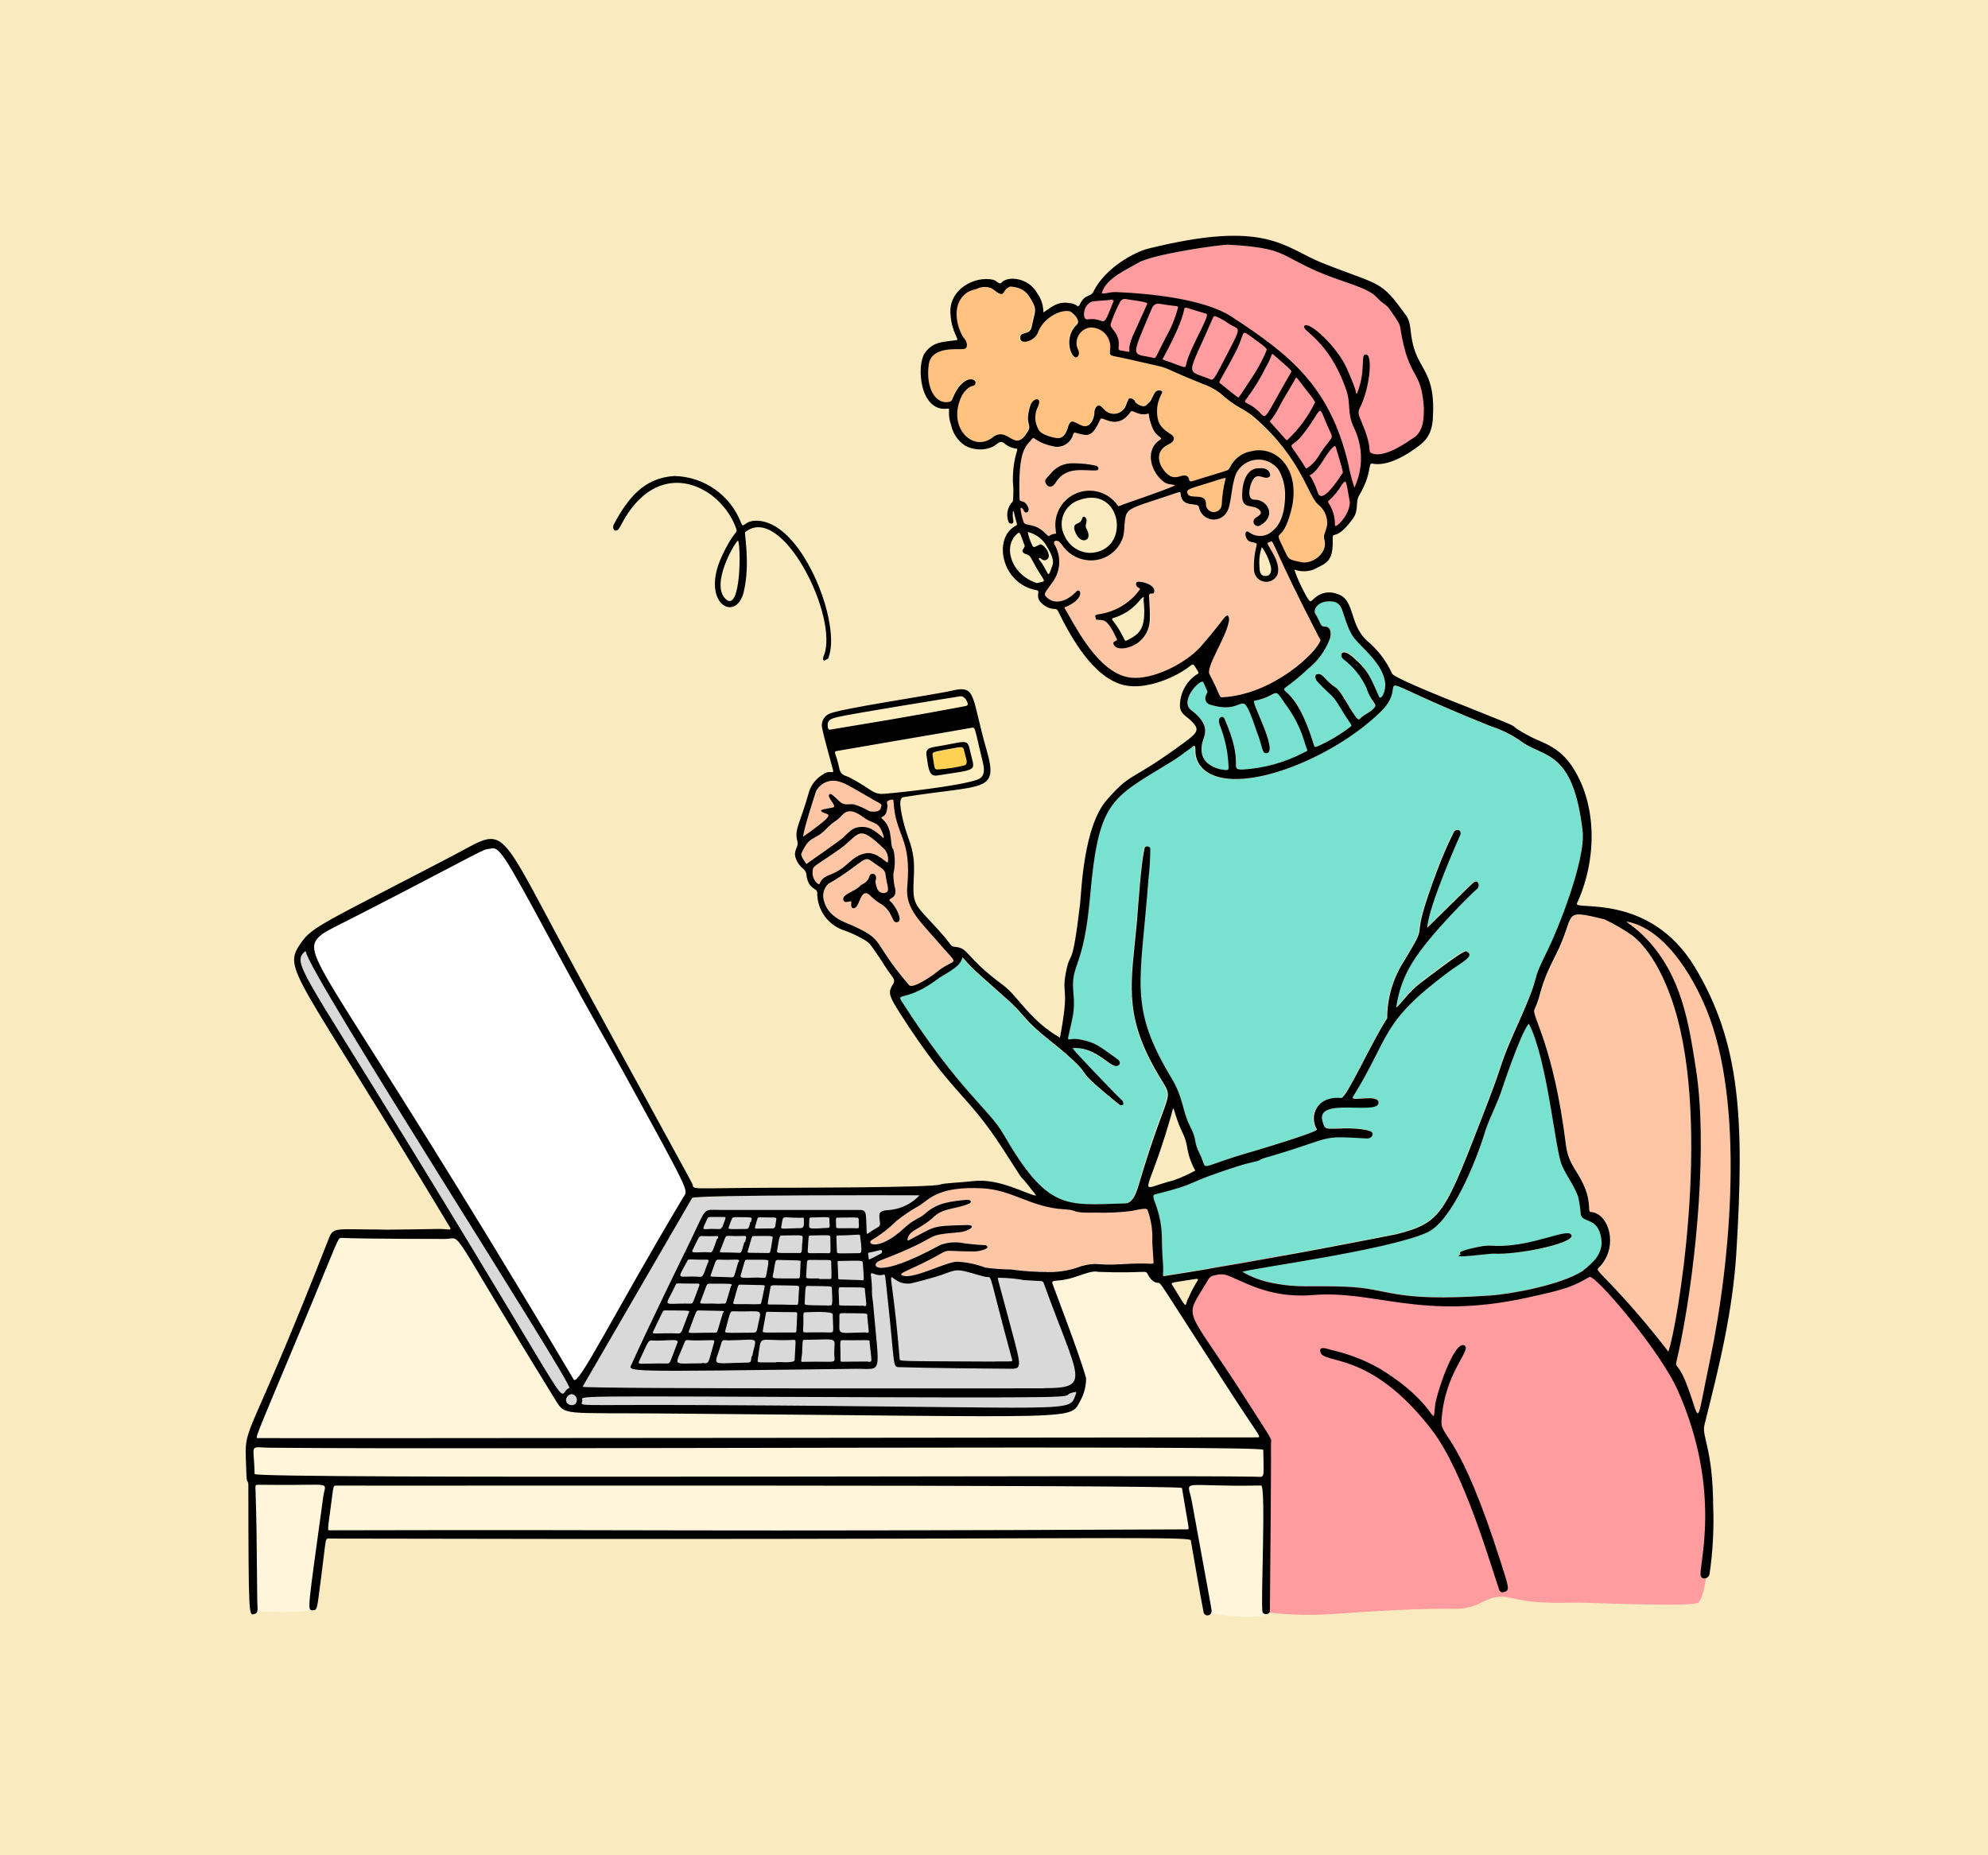 <svg width="780" height="728" viewBox="0 0 780 728" fill="none" xmlns="http://www.w3.org/2000/svg">
<rect x="0" y="0" width="780" height="728" fill="#808080" stroke="none"/>
<g clip-path="url(#clip0_1821_25185)">
<path d="M0 0H780V728H0V0Z" fill="#F9EABF"/>
<path d="M475.108 497.049C475.108 497.049 461.441 512.782 464.125 530.274C466.809 547.766 491.736 631.894 491.736 631.894C501.836 633.559 512.095 634.055 522.308 633.375C538.628 632.203 558.804 630.999 570.404 631.308C582.003 631.616 582.744 624.49 593.541 627.143C604.339 629.796 613.439 628.624 622.941 628.932C632.443 629.241 663.293 630.413 666.131 628.932C668.969 627.452 670.296 612.613 670.574 606.659C670.851 600.705 671.468 564.209 663.17 549.679C654.871 535.148 633.77 496.833 615.661 495.938C597.552 495.043 482.512 487.825 475.108 497.049Z" fill="#FF9C9F"/>
<path d="M496.888 566.12C480.355 537.289 462.11 509.475 442.252 482.825C421.645 481.498 141.743 485.17 133.32 484.892C131.315 484.892 100.218 560.659 98.799 567.416C98.799 568.835 99.478 632.201 99.478 632.201C99.478 632.201 121.999 633.651 123.263 630.936C123.942 629.486 125.515 614.925 126.811 601.844C256.073 601.628 287.046 602.43 468.043 602.338L474.213 633.188C474.213 633.188 500.806 636.705 497.165 631.861C497.165 629.116 496.888 566.12 496.888 566.12Z" fill="#FFF5DB"/>
<path d="M121.843 368.619C122.306 367.508 191.349 330.118 191.688 331.013C193.078 331.043 194.443 331.386 195.682 332.016C196.921 332.647 198.002 333.548 198.845 334.653C201.622 338.386 270.818 466.105 270.818 466.105C266.715 475.36 272.453 465.303 226.826 543.539L224.05 541.934L124.003 379.509C124.003 379.509 120.147 372.753 121.843 368.619Z" fill="white"/>
<path d="M421.214 529.414C415.476 515.778 409.244 493.504 401.686 472.218C401.254 470.984 399.835 466.819 392.801 466.881C385.767 466.942 272.147 468.948 271.344 470.336C264.989 481.349 228.432 544.376 228.401 544.376C228.031 544.993 409.429 544.715 409.491 544.715C413.038 544.715 421.831 545.24 423.188 542.833C424.916 539.995 423.435 534.812 421.214 529.414Z" fill="#D9D9D9"/>
<path d="M549.457 128.791C549.21 127.187 548.901 126.57 545.354 121.541C543.564 119.012 543.534 120.215 539.924 116.451C536.315 112.687 526.134 110.589 517.095 106.641C501.67 99.885 504.262 97.386 482.173 96.059C479.396 95.905 452.063 99.73 446.387 103.278C443.117 105.314 434.911 108.738 432.69 113.952C429.625 115.411 427.021 117.684 425.162 120.523C423.373 124.318 422.077 132.555 423.959 134.776C425.841 136.997 453.359 140.545 456.351 142.766C459.344 144.987 477.545 149.954 484.332 155.97C491.119 161.986 502.534 170.161 507.532 177.75C512.529 185.339 515.522 193.175 517.527 195.365C520.289 199.212 521.827 203.803 521.939 208.538C529.929 204.62 531.008 201.936 530.916 193.329C534.309 190.244 535.142 188.301 535.482 181.329C538.567 178.429 543.194 182.47 555.658 173.894C560.563 170.5 558.496 162.14 558.743 160.351C557.663 144.154 553.005 149.923 549.457 128.791Z" fill="#FF9C9F"/>
<path d="M669.463 395.954C684.611 432.666 679.15 494.397 670.975 533.391C665.052 561.526 667.489 558.071 661.72 543.356C656.753 530.615 656.383 541.412 659.499 525.74C665.669 494.489 669.802 448.368 665.298 419.555C662.213 400.613 659.622 383.121 646.079 368.59C641.143 363.284 636.824 361.31 638.49 361.68C652.989 364.642 663.787 382.164 669.463 395.954Z" fill="#FFC6A6"/>
<path d="M656.907 395.367C671.561 442.29 657.894 521.852 654.594 530.397C647.182 520.703 639.231 511.433 630.777 502.632C626.643 498.437 626.705 498.344 627.322 497.727C635.436 489.922 631.549 476.132 624.237 475.731C622.849 475.731 625.101 471.351 620.258 462.651C617.635 457.931 615.352 455.71 614.519 449.169C609.553 410.082 600.945 398.791 602.179 396.354C605.264 389.691 603.691 388.302 610.447 375.099C618.838 358.686 612.175 356.589 629.759 360.938C633.615 362.775 637.309 364.932 640.804 367.386C647.899 373.186 653.39 384.107 656.907 395.367Z" fill="#FFC6A6"/>
<path d="M628.433 487.822C628.344 489.336 627.944 490.816 627.26 492.169C626.575 493.522 625.62 494.72 624.453 495.689C623.293 496.791 622.067 497.821 620.782 498.774C612.514 504.019 593.387 507.69 584.78 508.276C545.292 510.96 546.063 505.499 527.831 504.821C513.825 504.265 509.753 505.468 499.233 503.371C495.061 502.59 491.053 501.098 487.387 498.959C492.292 497.324 544.49 490.445 559.915 483.534C569.725 479.092 579.32 455.214 582.281 445.218C583.947 439.542 586.477 435.223 588.852 428.652C589.161 427.85 596.441 405.545 599.835 401.566C607.146 415.726 610.108 450.926 612.792 457.096C614.736 461.692 617.327 464.592 619.178 469.436C619.696 471.699 620.037 473.999 620.196 476.315C620.875 480.418 627.785 477.087 628.433 487.822ZM585.922 491.925C595.639 492.481 617.234 488.069 616.587 484.83C615.939 481.591 602.056 489.149 586.94 488.871C585.319 488.717 583.686 488.717 582.065 488.871C580.893 489.056 571.761 490.753 572.81 491.771C572.903 491.889 572.966 492.026 572.995 492.172C568.831 494.116 583.454 491.802 585.922 491.925Z" fill="#79E1CF"/>
<path d="M620.874 326.105C622.262 337.735 610.57 366.21 607.207 372.874C599.495 388.299 605.757 378.889 595.608 401.225C587.463 419.179 590.579 414.243 583.268 433.278C566.701 476.129 565.868 479.553 547.759 484.149C547.759 484.149 495.87 494.515 457.091 500.5C455.425 500.778 456.536 500.5 456.135 495.41C455.394 486.402 456.135 484.705 455.024 478.689C453.821 472.149 451.199 469.002 452.957 468.539C472.239 463.696 462.212 464.837 486.892 457.032C489.638 456.169 493.062 455.521 493.648 455.274C495.839 453.978 495.993 454.379 505.618 451.325C522.401 445.988 519.069 445.525 535.975 446.574C538.134 446.574 538.905 444.877 538.072 444.106C536.53 442.687 528.077 442.44 525.979 442.687C519.809 442.687 519.809 443.613 518.668 439.602C516.231 430.347 540.263 437.504 540.695 432.661C540.941 428.712 529.219 432.661 530.699 430.193C545.384 406.531 541.219 401.348 567.966 381.388C573.519 377.254 578.856 374.971 575.154 373.12C573.858 372.473 558.865 384.257 557.354 385.46C552.479 388.916 549.425 394.006 547.636 395.209C548.468 389.055 550.569 383.14 553.806 377.84C560.901 366.117 578.794 349.027 579.134 348.841C580.769 347.854 579.905 344.646 577.992 346.157C576.635 347.237 560.069 363.742 559.822 363.927C560.254 355.289 572.84 327.401 572.84 327.339C573.334 325.241 571.02 325.025 570.28 326.321C567.928 331.023 565.817 335.842 563.956 340.759C551.06 374.694 562.105 358.127 550.752 376.977C546.361 383.701 544.024 391.559 544.026 399.59C538.042 408.845 528.108 431.026 526.01 430.872C516.076 430.131 513.238 438.399 516.447 443.212C517.094 444.199 491.489 451.788 491.427 451.819C468.197 458.39 474.028 459.994 470.603 453.114C467.519 447.099 469.647 447.777 466.686 442.008C463.724 436.239 464.125 430.902 459.405 423.097C442.437 394.931 447.065 386.077 450.335 345.232C450.794 341.237 451.042 337.221 451.075 333.2C451.075 332.028 449.039 331.751 448.823 332.861C447.497 339.401 446.664 353.191 445.738 362.724C443.795 385.337 440.586 397.368 452.896 419.426C461.256 434.388 459.066 421.987 446.972 463.542C445.985 466.904 444.628 472.149 441.173 472.241C417.85 472.889 410.94 475.326 393.324 444.877C387.74 435.191 375.987 427.972 353.62 393.111C351.152 389.255 355.595 393.481 368.397 383.64C368.737 383.393 372.655 381.172 374.567 379.691C380.367 375.218 373.333 372.904 384.409 382.776C395.484 392.648 396.995 393.636 401.592 398.973C407.392 405.698 413.068 408.783 420.873 416.125C428.678 423.468 420.873 418.809 438.828 433.401C439.052 433.616 439.35 433.736 439.661 433.736C439.971 433.736 440.27 433.616 440.494 433.401C440.494 431.828 439.507 431.396 438.859 430.748C435.527 427.416 421.243 412.578 420.534 411.313C430.714 410.511 435.959 420.568 438.797 417.884C439.63 417.051 438.797 415.971 438.149 415.601C430.252 409.955 429.696 409.153 423.372 407.888C419.732 407.117 418.467 408.937 418.899 406.901C420.38 399.775 421.645 397.122 420.904 389.625C419.763 377.748 424.884 380.864 427.444 351.803C430.745 314.536 435.465 313.487 457.986 299.728C462.428 297.013 464.865 295.039 466.284 294.052C467.704 293.065 468.66 291.646 468.783 294.515C468.753 295.925 469.033 297.325 469.603 298.615C470.174 299.905 471.021 301.054 472.084 301.98C484.64 313.148 522.586 298.031 541.713 279.059C554.454 266.441 529.65 262.924 584.718 285.013C589.272 286.474 593.555 288.673 597.397 291.522C606.683 297.445 617.295 295.255 620.874 326.105Z" fill="#79E1CF"/>
<path d="M543.442 267.676C543.967 271.069 541.869 275.111 541.098 273.383C538.013 266.442 537.365 263.696 531.287 257.958C526.259 253.362 525.426 256.878 526.999 258.298C530.948 261.278 534.07 265.217 536.069 269.743C538.29 276.437 540.542 276.376 538.846 278.042C537.149 279.707 535.514 279.954 533.416 282.145C532.213 283.409 526.814 271.44 524.161 269.805C519.564 266.72 519.287 264.221 517.035 264.437C515.492 264.437 516.109 266.504 516.664 267.121C522.217 273.291 522.248 271.471 526.105 278.011C530.393 285.23 531.041 284.181 529.344 285.507C525.589 288.332 521.533 290.732 517.251 292.664C515.924 293.251 515.77 293.127 515.492 292.233C505.651 259.717 496.18 278.381 513.24 262.37C517.114 259.273 520.069 255.176 521.786 250.523C522.248 249.32 522.557 245.68 519.749 245.772C517.991 245.772 518.515 244.878 515.986 240.59C515.184 239.232 517.189 235.715 522.156 235.9C527.123 236.086 526.166 240.836 530.115 248.487C532.491 253.207 542.147 259.192 543.442 267.676Z" fill="#79E1CF"/>
<path d="M517.496 198.237C518.598 199.209 519.452 200.43 519.989 201.798C520.525 203.165 520.728 204.642 520.581 206.104C519.871 209.435 518.853 209.836 519.409 211.872C520.889 217.148 514.565 221.59 510.37 220.665C504.94 219.492 505.588 219.893 503.212 214.927C499.171 206.597 502.657 214.248 506.297 200.674C510.555 184.416 500.559 174.698 490.872 177.105C488.104 177.522 485.594 178.965 483.839 181.146C482.543 182.658 482.203 184.231 481.401 184.57C479.982 185.126 476.465 186.113 467.611 188.858C465.359 189.568 467.395 186.39 464.002 186.668C462.459 186.668 460.269 188.488 457.493 185.804C453.976 182.349 452.834 176.981 458.171 174.482C460.886 173.248 460.732 171.552 459.467 170.688C456.382 168.559 453.575 167.017 453.76 160.97C453.76 156.188 456.32 154.121 455.672 153.597C455.23 153.303 454.69 153.197 454.169 153.301C453.649 153.405 453.191 153.711 452.896 154.152C450.706 157.947 452.186 156.62 449.441 159.15C448.33 160.168 445.338 158.564 445.029 157.546C444.721 156.528 442.962 156.034 442.623 156.589C442.182 157.514 441.791 158.461 441.451 159.427C441.108 160.198 440.58 160.872 439.913 161.388C439.246 161.904 438.461 162.246 437.629 162.384C436.797 162.521 435.944 162.45 435.146 162.176C434.349 161.903 433.632 161.435 433.059 160.816C432.658 160.446 432.35 159.983 431.918 159.643C430.067 158.07 429.141 160.97 429.172 161.772C429.172 163.993 427.476 168.251 424.483 167.14C421.491 166.029 420.102 163.901 418.992 167.14C418.529 168.528 417.634 172.446 414.364 171.953C412.637 171.675 408.194 170.41 407.423 168.868C406.528 167.46 406.029 165.837 405.98 164.17C405.931 162.503 406.334 160.854 407.145 159.397C408.811 155.54 405.048 156.312 404.06 159.15C401.623 166.893 404.863 166.307 403.042 169.392C397.705 178.4 395.484 166.831 389.129 171.767C381.509 177.629 370.989 167.356 377.159 155.108C377.745 153.998 379.596 151.622 381.447 151.345C381.71 151.305 381.952 151.179 382.136 150.987C382.319 150.795 382.434 150.547 382.462 150.283C382.49 150.019 382.43 149.753 382.291 149.526C382.153 149.3 381.943 149.126 381.694 149.031C379.226 147.89 376.326 151.005 375.308 152.702C373.118 156.589 373.611 157.33 372.223 157.607C366.763 158.872 362.968 152.054 364.141 142.861C365.159 135.858 375.339 137.061 377.591 136.938C379.843 136.814 378.887 133.637 378.239 132.989C376.481 131.261 371.39 119.754 379.535 114.479C380.604 113.961 381.734 113.578 382.897 113.338C383.803 112.852 384.807 112.579 385.834 112.542C386.861 112.504 387.882 112.703 388.821 113.122C390.456 114.047 392.677 116.762 393.757 114.294C394.286 113.422 395.088 112.75 396.039 112.381C401.685 112.721 403.382 115.466 405.294 119.384C406.559 122.006 405.294 123.549 404.554 128.115C403.906 131.539 400.328 129.997 400.019 132.094C399.495 135.642 405.695 133.945 406.96 130.398C409.058 124.598 416.215 121.143 419.609 122.161C420.102 122.315 424.113 125.523 422.2 127.343C416.03 133.513 421.429 143.663 423.002 139.005C423.138 138.276 422.983 137.523 422.57 136.907C422.214 136.04 422.059 135.103 422.119 134.167C422.178 133.231 422.45 132.321 422.914 131.506C423.378 130.691 424.022 129.993 424.796 129.464C425.571 128.935 426.455 128.59 427.383 128.454C428.523 128.396 429.661 128.595 430.713 129.036C431.765 129.477 432.705 130.149 433.463 131.002C434.221 131.855 434.778 132.867 435.093 133.964C435.407 135.06 435.471 136.214 435.281 137.339C434.941 139.961 435.034 139.19 442.746 140.948C463.107 145.638 451.014 142.275 471.128 150.388C473.691 151.232 476.106 152.47 478.286 154.06C485.35 160.476 487.201 159.674 491.983 163.808C511.172 180.282 513.177 195.46 517.496 198.237Z" fill="#FFC280"/>
<path d="M517.342 249.692C517.62 250.217 518.237 250.834 518.113 251.235C516.633 256.016 499.603 272.46 479.613 273.663C478.07 273.663 478.903 273.138 474.399 264.654C472.887 261.847 480.569 250.556 481.926 244.17C482.148 243.371 482.082 242.52 481.741 241.764C481.309 241.239 480.507 242.103 479.89 242.844C479.273 243.584 477.453 246.299 471.067 253.641C464.681 260.983 452.187 266.876 443.642 265.981C432.474 264.809 424.175 250.556 418.776 240.777C417.481 238.432 417.049 238.586 418.19 238.123C425.81 235.038 423.836 230.349 422.077 232.231C418.992 235.686 413.655 238 410.138 234.051C409.12 232.91 410.54 231.861 412.884 228.406C414.437 226.274 415.325 223.73 415.435 221.095C415.544 218.46 414.872 215.851 413.501 213.598C413.254 212.796 413.501 212.456 414.026 212.302C415.198 212.024 415.784 213.042 416.432 213.752C417.571 215.499 419.094 216.964 420.885 218.033C422.676 219.102 424.688 219.748 426.767 219.922C429.798 220.188 432.829 219.396 435.342 217.681C437.856 215.965 439.699 213.433 440.557 210.513C440.856 208.967 441.022 207.398 441.05 205.824C441.729 199.222 441.605 200.116 459.159 194.255C462.244 193.175 462.984 192.681 463.077 193.823C463.447 199.715 470.049 196.908 470.265 199.129C470.491 200.317 471.075 201.408 471.939 202.254C472.802 203.101 473.905 203.662 475.097 203.864C476.29 204.066 477.515 203.897 478.609 203.382C479.703 202.866 480.613 202.028 481.217 200.98C483.099 197.895 482.79 190.707 484.888 185.802C485.646 184.285 486.786 182.992 488.196 182.05C489.606 181.108 491.237 180.551 492.929 180.432C494.621 180.314 496.314 180.639 497.841 181.375C499.369 182.111 500.678 183.233 501.64 184.63C503.365 187.815 504.196 191.407 504.046 195.026C503.768 205.453 499.665 208.014 498.061 209.248C496.822 210.04 495.368 210.43 493.899 210.364C492.43 210.298 491.017 209.779 489.855 208.878C487.788 207.52 488.127 211.963 490.318 212.611C492.508 213.258 493.248 212.826 492.786 214.431C491.985 217.552 491.673 220.778 491.86 223.994C491.954 225.071 492.408 226.085 493.148 226.872C493.888 227.659 494.872 228.175 495.941 228.335C497.009 228.495 498.101 228.291 499.04 227.756C499.978 227.22 500.709 226.384 501.115 225.382C502.38 220.909 498.03 215.696 497.259 213.536C496.981 212.857 497.845 212.919 498.493 212.549C499.141 212.179 500.005 215.418 517.342 249.692ZM498.184 187.098C499.048 186.45 498.184 183.334 494.513 183.735C488.806 183.334 487.078 190.059 487.541 195.489C487.973 200.116 492.354 197.556 494.544 200.425C495.192 201.227 494.914 201.844 492.847 203.17C492.645 203.29 492.468 203.448 492.326 203.636C492.185 203.824 492.082 204.038 492.023 204.266C491.964 204.493 491.951 204.731 491.984 204.963C492.017 205.196 492.095 205.42 492.215 205.623C492.334 205.826 492.493 206.003 492.681 206.144C492.868 206.285 493.082 206.388 493.31 206.447C493.538 206.506 493.775 206.519 494.008 206.486C494.241 206.453 494.465 206.375 494.667 206.255C501.208 202.337 497.321 196.075 492.446 196.198C489.361 196.198 490.318 191.139 491.428 188.918C493.433 184.568 496.087 188.64 498.184 187.098ZM453.02 232.231C453.421 229.763 448.948 228.251 446.85 228.251C445.493 228.251 445.554 229.979 446.665 230.534C447.775 231.09 447.56 231.028 446.14 232.817C442.225 237.419 436.715 240.372 430.715 241.085C428.864 241.548 430.469 242.442 430.006 243.09C433.091 243.738 434.016 241.702 438.305 250.741C438.798 251.79 436.052 251.636 437.379 253.425C438.706 255.214 445.801 254.289 449.04 249.939C452.28 245.589 451.385 241.517 451.107 233.99C450.922 231.861 452.773 233.928 453.02 232.231Z" fill="#FFC6A6"/>
<path d="M511.789 290.599C513.054 295.164 513.548 294.301 511.789 295.257C504.216 299.211 495.886 301.504 487.356 301.982C482.081 301.982 488.59 300.347 480.507 282.053C479.859 280.572 477.422 281.405 478.595 284.367C480.66 289.562 481.829 295.07 482.05 300.656C482.05 301.365 482.235 302.136 481.124 302.167C478.776 302.07 476.501 301.323 474.553 300.008C473.659 299.435 472.913 298.658 472.377 297.741C471.841 296.824 471.529 295.793 471.468 294.732C471.221 290.845 473.011 289.611 472.887 286.557C472.887 284.305 471.499 281.775 467.396 278.66C462.522 274.988 471.345 265.795 472.209 267.77C474.399 272.767 473.844 270.855 473.227 272.798C473.036 273.166 472.935 273.575 472.933 273.989C472.931 274.404 473.027 274.814 473.214 275.184C473.4 275.554 473.672 275.875 474.007 276.12C474.342 276.365 474.73 276.527 475.139 276.593C490.564 281.22 485.968 266.289 494.02 289.55C495.439 293.653 495.346 295.72 497.105 295.535C501.609 294.732 490.749 275.266 492.138 275.019C502.133 273.137 499.387 268.849 504.2 276.068C507.57 280.424 510.14 285.344 511.789 290.599Z" fill="#79E1CF"/>
<path d="M475.109 189.192C481.279 187.218 481.032 187.28 480.816 188.02C479.984 191.324 479.488 194.704 479.335 198.108C479.265 198.926 478.874 199.683 478.246 200.213C477.618 200.742 476.806 201 475.988 200.931C475.17 200.861 474.413 200.469 473.883 199.842C473.354 199.214 473.096 198.402 473.165 197.583C473.165 193.326 467.365 196.411 466.07 193.912C464.774 191.413 466.933 191.784 475.109 189.192Z" fill="#FFC280"/>
<path d="M455.919 188.546C457.862 190.335 459.713 189.934 461.071 190.397C459.467 191.538 441.759 197.523 440.833 197.893C438.735 198.819 438.828 198.726 438.489 198.233C436.767 195.757 434.261 193.934 431.376 193.057C428.492 192.179 425.395 192.299 422.587 193.397C419.778 194.495 417.421 196.506 415.896 199.107C414.371 201.709 413.766 204.748 414.179 207.735C414.518 210.82 414.549 208.352 411.433 210.418C411.043 210.124 410.672 209.805 410.323 209.462C405.942 204.896 402.271 206.747 401.623 204.835C401.126 203.485 400.765 202.09 400.543 200.67C400.543 199.868 400.235 199.097 400.728 199.282C401.839 199.714 401.623 201.194 402.672 201.102C403.721 201.009 403.659 199.683 403.474 199.189C401.931 195.549 400.05 197.523 400.019 195.734C399.371 175.928 402.579 175.435 404.924 172.226C405.973 170.745 406.034 173.645 414.179 175.311C415.677 175.428 417.169 175.026 418.405 174.172C419.641 173.318 420.545 172.064 420.966 170.622C421.49 169.172 421.336 170.036 425.377 170.622C428.802 171.208 430.036 168.061 431.733 164.452C432.442 162.971 438.211 169.357 443.61 161.552C444.319 160.534 446.695 163.434 450.335 162.323C451.106 162.077 450.119 162.57 452.032 167.63C453.667 171.887 456.659 171.547 455.117 172.566C449.502 176.175 450.983 184.073 455.919 188.546ZM430.159 184.566C431.486 184.566 431.054 182.931 430.005 182.746C427.09 182.088 424.109 181.767 421.12 181.79C419.399 181.708 417.683 182.044 416.12 182.769C414.556 183.494 413.192 184.587 412.143 185.954C411.217 187.096 410.107 187.898 410.076 188.7C410.092 189.247 410.3 189.771 410.662 190.181C411.495 191.23 412.791 191.631 414.364 189.132C418.436 182.684 425.84 184.967 430.159 184.566Z" fill="#FFC6A6"/>
<path d="M452.094 487.327C452.68 496.582 452.649 494.978 452.619 495.256C452.619 496.552 452.372 495.256 439.353 495.996C429.851 496.582 430.839 494.978 424.206 496.737C420.269 498.256 416.086 499.041 411.866 499.05C406.706 499.088 401.551 498.748 396.441 498.032C393.148 498.011 389.861 497.774 386.6 497.323C383.13 496.002 379.478 495.221 375.771 495.009C371.915 494.67 358.927 501.765 354.423 500.531C351.122 499.606 357.847 498.341 369.509 491.585C372.131 490.104 371.946 491.03 382.188 490.968C384.471 490.968 388.944 489.734 386.908 488.623C386.168 488.253 387.371 488.839 378.671 487.852C375.446 487.098 372.072 487.291 368.953 488.407C342.854 502.66 341.188 496.151 345.168 494.577C371.514 484.551 360.932 484.767 376.018 483.471C380.399 483.101 383.268 480.386 379.628 480.602C364.943 481.003 367.565 480.849 356.552 486.587C356.358 486.619 356.16 486.619 355.966 486.587C356.49 482.299 360.47 482.823 366.701 477.085C370.157 474 375.586 474.278 380.152 472.211C381.633 471.532 380.553 470.607 379.658 470.669C372.995 471.316 367.75 471.779 362.938 476.129C360.655 478.196 358.68 478.134 354.732 481.805C344.613 491.06 339.615 487.975 341.991 486.495C345.522 484.413 348.777 481.895 351.677 478.998C354.582 476.683 357.679 474.619 360.932 472.828C364.85 470.144 368.583 465.362 385.304 466.195C397.397 466.781 404.431 473.784 417.882 474.463C423.249 474.71 419.547 475.975 429.944 475.728C434.695 475.886 439.451 475.659 444.166 475.049C449.996 473.723 450.336 474.062 450.336 475.049C451.726 478.986 452.324 483.159 452.094 487.327Z" fill="#FFC6A6"/>
<path d="M422.292 546.22C422.322 546.415 422.322 546.612 422.292 546.806C419.207 554.704 427.136 552.051 276.248 551.403C223.063 551.156 228.4 552.174 228.678 549.676C228.894 547.639 219.237 547.886 347.573 548.349C438.859 548.596 412.081 548.01 422.292 546.22Z" fill="#D9D9D9"/>
<path d="M384.748 295.631C385.704 299.827 387.833 304.609 383.329 306.09C375.709 308.65 352.479 311.118 347.851 311.643C342.113 312.29 343.07 310.47 333.012 305.164C331.809 304.516 329.927 304.239 329.341 302.079C328.046 295.57 326.565 295.23 328.57 294.891C368.459 287.981 364.88 288.721 381.015 285.852C382.681 285.328 382.311 285.235 384.748 295.631ZM380.46 294.058C379.534 289.677 378.084 291.343 367.04 293.102C363.523 293.657 363.215 294.613 363.554 296.773C364.294 301.616 364.449 304.917 367.749 304.393C384.995 301.616 382.342 302.943 380.46 293.966V294.058Z" fill="#FFEEBF"/>
<path d="M379.628 275.82C379.813 276.437 379.874 276.869 378.517 277.116C374.877 277.764 363.092 280.201 326.072 286.371C325.609 286.371 325.085 286.525 324.869 285.908C324.653 285.142 324.653 284.33 324.869 283.564C325.363 282.145 327.46 281.774 329.003 281.404C334.186 280.17 373.057 273.908 376.111 273.445C377.838 272.89 379.042 274.031 379.628 275.82Z" fill="#FFEEBF"/>
<path d="M378.238 294.577C378.979 297.662 379.904 299.482 378.732 300.253C375.384 301.198 371.955 301.828 368.49 302.135C366.361 302.413 366.793 301.95 365.929 296.798C365.713 295.471 365.929 295.379 369.477 294.7C377.652 293.127 377.806 292.541 378.238 294.577Z" fill="#FFD152"/>
<path d="M370.003 371.677C376.79 379.636 374.816 375.255 366.918 381.95C365.376 383.245 358.126 388.12 356.83 386.515C341.807 368.993 347.761 369.085 334.711 363.193C331.626 361.774 325.055 360.108 323.389 353.259C323.072 352.128 323.064 350.933 323.368 349.798C323.672 348.664 324.276 347.632 325.117 346.811C328.181 345.067 331.137 343.141 333.971 341.043C338.814 337.557 339.863 336.292 341.621 337.556C346.126 340.641 347.329 341.073 347.575 342.986C348.254 347.86 349.18 349.156 348.069 350.082C347.724 350.262 347.343 350.366 346.954 350.384C346.564 350.403 346.175 350.337 345.814 350.19C345.453 350.043 345.128 349.819 344.862 349.534C344.597 349.249 344.396 348.91 344.274 348.539C342.979 344.405 344.274 345.979 343.843 343.942C343.804 343.656 343.671 343.391 343.464 343.189C343.257 342.987 342.989 342.86 342.702 342.828C342.414 342.796 342.125 342.861 341.879 343.013C341.633 343.164 341.444 343.394 341.344 343.665C340.603 346.441 338.259 346.75 337.919 347.336C335.575 349.958 330.176 350.853 331.102 353.259C331.472 354.246 332.459 353.907 334.187 353.599C334.187 353.599 333.909 355.943 334.526 356.221C337.611 357.671 337.333 347.706 341.375 351.192C342.524 352.342 343.785 353.375 345.138 354.277C351.031 357.362 349.673 362.761 352.481 361.743C354.393 361.033 351.617 355.573 349.396 353.568C348.038 352.426 352.049 352.951 351.463 348.971C350.919 346.96 350.66 344.884 350.691 342.801C351.437 339.688 351.437 336.443 350.691 333.33C349.087 331.695 350.691 325.371 346.681 321.638C345.848 320.867 345.848 320.774 346.681 320.28C348.192 319.386 348.069 317.843 348.378 316.455C348.686 315.067 347.174 314.326 349.704 313.802C350.259 313.802 350.691 313.802 350.722 314.234C351.493 328.61 357.91 328.209 356.121 347.953C355.288 356.869 361.396 361.589 370.003 371.677Z" fill="#FFC6A6"/>
<path d="M348.377 338.138C348.377 339.774 344.398 333.881 339.585 334.838C333.785 335.948 332.675 340.606 325.888 343.136C320.612 345.049 322.247 347.671 320.921 346.807C320.184 346.236 319.607 345.485 319.245 344.625C318.883 343.766 318.748 342.828 318.854 341.902C318.854 339.835 319.964 339.928 329.312 333.418C337.487 327.711 336.161 322.806 347.082 333.418C347.608 334.075 347.995 334.833 348.217 335.644C348.44 336.456 348.495 337.305 348.377 338.138Z" fill="#FFC6A6"/>
<path d="M346.742 328.082C346.742 328.328 346.742 328.791 346.31 328.513C343.009 325.953 340.911 323.608 335.944 324.626C334.279 324.997 331.687 327.989 330.638 328.791C329.589 329.593 316.632 338.817 316.509 338.817C314.38 335.732 314.905 336.442 314.473 334.899C317.897 327.125 319.378 330.149 324.407 324.935C327.492 321.85 328.109 322.22 330.577 319.598C333.045 316.976 336.222 318.518 339.338 320.77C343.225 323.639 344.582 321.634 346.742 328.082Z" fill="#FFC6A6"/>
<path d="M342.64 490.908C345.324 490.384 346.126 489.952 346.095 490.908C346.027 491.109 345.911 491.289 345.756 491.433C340.912 494.024 340.881 494.117 340.82 493.376C340.634 490.723 340.141 491.402 342.64 490.908Z" fill="#D9D9D9"/>
<path d="M342.732 313.645C345.262 315.126 346.249 315.342 345.817 316.36C345.817 318.581 343.596 318.643 341.313 318.365C339.408 317.252 337.392 316.342 335.297 315.65C333.076 315.28 331.472 316.36 329.497 314.478C326.999 312.102 326.135 311.393 325.641 311.609C324.006 312.565 328.726 316.39 326.906 316.853C325.086 317.316 320.952 317.563 322.649 318.612C324.993 320.031 329.22 318.396 315.276 328.299C314.998 326.417 320.366 310.436 320.366 310.344C321.137 308.826 322.395 307.612 323.939 306.895C325.484 306.179 327.224 306.003 328.88 306.395C331.441 307.105 331.78 307.259 342.732 313.645Z" fill="#FFC6A6"/>
<path d="M226.333 549.188C226.333 552.273 222.107 551.81 222.076 549.188C222.18 548.65 222.451 548.158 222.849 547.782C223.248 547.406 223.754 547.164 224.297 547.09C224.826 547.152 225.317 547.395 225.688 547.777C226.059 548.159 226.287 548.657 226.333 549.188Z" fill="#D9D9D9"/>
<path d="M120.024 373.338C120.764 381.359 225.438 543.846 223.402 544.617C217.232 547.055 230.775 563.837 161.054 450.031C118.296 380.249 114.502 377.688 119.746 373.153C119.852 373.192 119.947 373.255 120.024 373.338Z" fill="#D9D9D9"/>
<path d="M665.021 379.57C682.821 409.155 684.456 439.203 681.279 491.247C679.829 515.002 674.492 536.195 668.754 559.117C667.612 563.806 672.024 568.156 672.178 590.985C672.516 599.895 672.041 608.816 670.759 617.639C670.358 619.552 667.89 620.015 667.304 618.411C666.1 615.326 676.157 585.771 658.264 545.543C651.447 530.118 625.779 499.854 623.62 501.088C616.956 504.821 615.167 505.716 599.218 509.202C557.57 518.302 539.646 506.117 514.966 508.184C497.012 509.634 486.954 502.014 480.692 500.194C479.725 499.993 478.728 499.993 477.761 500.194C475.016 500.656 474.676 500.841 473.35 503.279C464.403 518.457 464.557 511.114 488.528 548.566C500.189 566.83 498.801 564.176 498.647 566.49C498.647 565.349 498.893 564.639 498.246 632.108C498.246 633.651 495.839 633.774 495.377 632.602C494.513 630.257 496.857 582.872 494.79 582.902C461.812 583.55 465.915 579.817 467.642 589.257C476.034 635.07 475.386 631.615 475.355 632.232C475.363 632.438 475.331 632.644 475.259 632.838C475.188 633.033 475.078 633.211 474.938 633.362C474.798 633.514 474.629 633.637 474.441 633.724C474.253 633.81 474.05 633.859 473.843 633.867C473.449 633.893 473.059 633.767 472.755 633.514C472.45 633.262 472.255 632.902 472.208 632.509C471.529 629.424 467.241 604.528 467.21 604.405C466.902 602.523 410.2 604.405 129.804 603.726C127.305 603.726 128.2 602.184 126.102 618.133C124.344 631.368 124.683 631.861 122.585 631.861C120.487 631.861 120.734 631.861 126.843 587.221C127.675 581.051 131.192 582.933 106.389 582.656C100.404 582.656 100.219 582.316 100.219 583.458C100.774 601.968 100.589 597.464 100.929 627.203C100.929 631.337 101.669 632.879 99.664 633.373C97.658 633.867 97.504 634.484 97.442 582.779C97.442 580.681 96.795 582.255 96.702 578.923C95.962 555.538 93.926 575.838 129.187 485.54C130.822 481.406 132.766 482.455 149.116 482.455C149.116 482.671 171.976 482.239 172.038 482.239C176.11 482.239 177.436 483.072 176.449 481.437C115.644 380.125 110.615 380.866 118.019 370.099C122.524 363.528 126.688 362.387 177.498 335.856C199.525 324.379 193.664 321.449 225.686 380.249C259.189 441.794 271.652 464.284 271.776 464.839C272.146 466.968 271.035 466.197 302.101 466.073C307.593 466.073 365.529 466.073 368.861 464.809C370.496 464.192 377.19 464.037 381.879 463.451C392.399 462.186 403.814 469.189 406.559 469.128C396.41 455.831 405.295 469.128 393.51 450.864C379.195 428.622 373.858 430.01 353.189 397.71C348.993 391.139 348.469 389.658 349.888 387.036C350.69 385.493 351.492 385 349.888 382.933C347.636 380.033 346.124 377.287 345.014 375.683C341.219 370.253 341.404 370.037 338.257 368.279C336.096 367.063 333.836 366.031 331.501 365.194C328.348 364.217 325.592 362.254 323.637 359.594C321.683 356.934 320.633 353.718 320.642 350.417C320.642 348.103 317.094 349.43 316.385 343.105C316.107 340.73 313.732 340.792 312.282 336.935C311.017 333.604 313.485 332.524 312.868 330.179C311.541 325.243 313.948 323.3 317.495 310.466C318.48 307.63 320.466 305.249 323.079 303.772C325.578 301.951 327.337 303.957 326.843 302.167C324.684 294.023 323.234 289.087 322.586 285.786C322.316 284.706 322.419 283.567 322.879 282.554C323.338 281.54 324.126 280.712 325.115 280.202C328.663 278.135 367.318 272.551 373.766 270.947C383.237 268.788 381.046 273.323 387.093 294.301C391.998 311.299 385.982 307.72 354.392 312.811C353.127 313.027 353.066 315.094 353.405 317.315C355.472 330.272 359.235 331.012 358.557 343.815C357.878 356.618 358.742 353.995 370.557 367.6C373.118 370.685 373.087 371.395 374.475 371.518C380.46 372.012 378.023 375.066 393.541 386.542C399.371 390.83 404.03 400.394 415.876 407.181C419.794 386.542 416.431 391.015 418.19 381.73C420.072 371.765 420.534 382.069 423.774 354.674C424.329 349.923 425.008 324.503 434.263 313.89C444.289 302.445 442.716 307.504 464.527 291.462C469.401 287.884 470.511 286.557 468.537 284.12C466.131 281.035 463.2 280.696 462.953 277.117C462.92 274.69 463.488 272.293 464.608 270.139C465.728 267.986 467.364 266.144 469.37 264.777C470.45 264.16 470.789 264.438 468.568 261.137C468.074 260.427 467.457 260.89 466.779 261.445C461.812 265.456 449.811 270.978 440.895 268.819C429.111 265.949 420.38 250.524 415.074 239.696C414.272 238.092 412.76 240.035 409.151 237.105C405.541 234.174 408.626 231.953 406.683 231.583C392.862 229.115 389.499 211.129 398.415 206.378C398.816 206.162 399.063 206.008 399.032 205.669L398.106 202.244C397.952 201.751 397.767 200.27 397.52 200.578C397.274 200.887 397.304 203.046 397.52 203.848C397.736 204.651 397.52 205.206 397.304 205.329C397.156 205.416 396.99 205.467 396.819 205.478C396.648 205.49 396.477 205.462 396.318 205.396C396.16 205.33 396.019 205.229 395.906 205.099C395.794 204.97 395.713 204.816 395.669 204.651C395.161 203.308 395.053 201.847 395.36 200.445C395.667 199.043 396.374 197.76 397.397 196.753C397.679 194.128 397.679 191.48 397.397 188.855C397.397 177.904 400.297 175.96 398.6 176.022C396.813 175.779 395.144 174.993 393.818 173.77C391.844 172.659 391.535 174.541 388.666 175.652C387.033 176.229 385.295 176.457 383.568 176.318C381.84 176.18 380.161 175.68 378.64 174.849C377.235 173.919 376.027 172.721 375.084 171.323C374.142 169.926 373.485 168.357 373.149 166.705C371.483 161.892 373.149 160.134 371.761 160.35C360.871 161.8 359.421 143.382 362.907 138.446C365.992 134.22 369.385 134.22 375.247 133.48C376.666 133.264 373.365 130.826 372.902 122.96C372.316 113.458 382.435 108.152 389.715 109.787C391.073 110.095 392.06 111.885 392.985 110.867C395.453 108.152 403.536 108.892 406.93 115.031C408.538 117.221 409.393 119.873 409.367 122.59C412.297 120.8 414.704 118.116 419.516 118.918C420.632 118.949 421.71 119.326 422.601 119.998C422.848 120.245 423.28 120.214 423.527 119.72C425.871 114.846 427.722 117.037 429.08 114.291C433.738 105.036 445.184 98.866 450.49 97.57C496.981 86.001 503.644 97.077 518.73 103.154C542.022 112.409 541.466 109.571 551.678 123.793C553.837 126.878 553.035 129.747 554.393 135.207C556.953 145.665 563.401 146.159 562.167 164.484C561.642 172.196 557.663 174.263 554.084 176.824C549.981 179.631 543.595 182.994 538.443 181.914C536.623 181.575 538.443 185.709 533.229 194.47C531.718 197.031 533.23 200.208 530.854 203.447C524.19 212.702 522.802 208.137 522.895 211.376C523.203 220.631 520.334 220.939 515.367 223.5C512.925 224.378 510.252 224.378 507.809 223.5C508.919 226.693 510.291 229.788 511.912 232.755C514.257 237.105 514.102 236.118 515.738 234.729C516.927 233.627 518.407 232.888 520.003 232.598C521.599 232.308 523.244 232.48 524.746 233.094C531.687 235.223 529.25 244.663 536.129 251.234C540.446 254.76 543.888 259.237 546.186 264.314C546.958 266.227 574.414 276.932 575.401 277.302C604.462 288.964 586.631 281.776 600.884 289.272C604.894 291.401 611.989 292.851 617.388 301.612C626.859 316.698 626.366 337.953 618.715 354.489C617.141 357.512 647.158 349.892 665.021 379.57ZM670.975 533.388C679.15 494.394 684.61 432.632 669.463 395.951C663.787 382.161 652.989 364.639 638.613 361.677C636.855 361.307 641.266 363.281 646.202 368.587C659.776 383.149 662.522 400.918 665.422 419.552C669.926 448.366 665.792 494.486 659.622 525.737C656.537 541.409 656.876 530.612 661.843 543.353C667.489 558.192 665.052 561.523 670.975 533.388ZM654.593 530.303C657.894 521.634 671.592 442.196 656.907 395.273C653.39 384.012 647.899 373.092 640.649 367.23C637.154 364.776 633.46 362.619 629.605 360.782C612.02 356.463 618.684 358.53 610.293 374.943C603.537 388.146 605.11 389.535 602.025 396.198C600.884 398.635 609.491 409.926 614.365 449.013C615.198 455.554 617.45 457.775 620.103 462.495C624.947 471.195 622.694 475.514 624.083 475.575C631.456 475.976 635.343 489.766 627.168 497.571C626.551 498.188 626.489 498.281 630.623 502.476C639.134 511.323 647.137 520.644 654.593 530.396V530.303ZM624.453 495.597C625.62 494.628 626.575 493.43 627.259 492.077C627.944 490.723 628.343 489.244 628.433 487.73C627.785 476.994 620.782 480.326 620.196 476.408C620.036 474.092 619.696 471.792 619.178 469.529C617.327 464.593 614.735 461.693 612.792 457.189C610.108 451.019 607.146 415.726 599.835 401.659C596.441 405.638 589.161 427.943 588.852 428.745C586.477 435.316 583.947 439.635 582.281 445.311C579.196 455.307 569.725 479.246 559.915 483.627C544.49 490.599 492.292 497.479 487.386 499.052C491.053 501.191 495.06 502.683 499.233 503.464C509.753 505.561 513.825 504.358 527.831 504.914C546.063 505.592 545.292 511.084 584.78 508.369C593.387 507.783 612.545 504.111 620.782 498.867C622.069 497.884 623.295 496.823 624.453 495.689V495.597ZM607.269 372.752C610.632 366.089 622.293 337.614 620.936 325.984C617.296 295.134 606.683 297.324 597.644 291.493C593.803 288.644 589.519 286.445 584.965 284.984C529.898 262.895 554.701 266.474 541.96 279.03C522.833 298.003 484.888 312.965 472.332 301.951C471.268 301.025 470.421 299.876 469.85 298.586C469.28 297.296 469 295.896 469.031 294.486C469.031 291.617 468.352 292.758 466.532 294.023C464.712 295.288 462.676 297.108 458.233 299.699C435.713 313.458 430.993 314.507 427.692 351.774C425.131 380.835 420.01 377.719 421.151 389.596C421.892 397.093 420.627 399.746 419.146 406.872C418.714 408.908 419.979 407.088 423.619 407.859C429.789 409.124 430.499 409.926 438.397 415.572C438.952 415.942 439.877 417.022 439.044 417.855C436.33 420.57 430.962 410.482 420.781 411.284C421.491 412.549 435.774 427.388 439.106 430.719C439.754 431.367 440.834 431.799 440.741 433.372C440.517 433.587 440.219 433.707 439.908 433.707C439.598 433.707 439.299 433.587 439.075 433.372C421.059 418.78 428.555 423.099 421.121 416.096C413.686 409.093 407.639 405.669 401.839 398.944C397.243 393.607 395.854 392.774 384.656 382.748C373.457 372.721 380.615 375.097 374.815 379.663C372.933 381.143 369.015 383.365 368.645 383.611C355.842 393.453 351.4 389.226 353.868 393.082C376.234 427.943 387.988 435.162 393.572 444.849C411.187 475.359 418.252 472.86 441.42 472.213C444.875 472.213 446.232 466.876 447.22 463.513C459.56 421.958 461.503 434.36 453.143 419.397C440.803 397.34 443.888 385.308 445.986 362.695C446.788 353.162 447.621 339.372 449.071 332.832C449.287 331.722 451.446 331.999 451.323 333.172C451.289 337.192 451.042 341.209 450.582 345.203C447.497 385.956 442.685 394.902 459.652 423.069C464.372 430.874 463.848 436.026 466.933 441.98C470.018 447.934 467.858 447.07 470.851 453.086C474.275 459.965 468.444 458.361 491.675 451.79C491.675 451.79 517.342 444.17 516.694 443.183C513.609 438.216 516.324 429.948 526.257 430.843C528.355 430.843 538.289 408.662 544.274 399.561C544.271 391.53 546.608 383.672 550.999 376.948C562.352 358.098 551.308 374.665 564.203 340.73C566.04 335.878 568.12 331.121 570.435 326.477C571.175 325.181 573.52 325.397 572.995 327.495C572.995 327.495 560.408 355.445 559.976 364.083C560.223 363.898 576.79 347.393 578.147 346.314C580.06 344.802 580.924 348.01 579.289 348.998C578.949 349.183 561.056 366.274 553.961 377.997C550.724 383.297 548.623 389.211 547.791 395.365C549.58 394.162 552.634 389.195 557.508 385.617C559.02 384.537 574.013 372.752 575.309 373.277C579.011 375.128 573.674 377.411 568.121 381.544C541.374 401.504 545.539 406.687 530.854 430.349C529.373 432.725 541.096 428.868 540.849 432.817C540.541 437.661 516.385 430.411 518.823 439.758C519.841 443.645 520.057 442.843 526.134 442.843C528.232 442.597 536.685 442.843 538.227 444.262C539.06 445.034 538.227 446.885 536.129 446.73C519.224 445.682 522.555 446.144 505.773 451.481C496.148 454.566 495.994 454.134 493.803 455.43C493.34 455.677 489.793 456.325 487.047 457.189C462.367 464.994 472.362 463.852 453.112 468.696C451.354 469.158 453.976 472.305 455.179 478.845C456.29 484.861 455.549 486.558 456.29 495.566C456.691 500.656 455.58 500.934 457.246 500.656C496.024 494.671 547.852 484.337 547.914 484.306C566.023 479.709 566.856 476.285 583.422 433.434C590.796 414.4 587.68 419.336 595.762 401.381C605.82 378.922 599.557 388.177 607.269 372.752ZM553.961 172.227C559.298 169.512 558.496 162.108 558.681 160.319C557.663 144.123 552.788 149.892 549.426 128.76C549.179 127.155 548.87 126.538 545.323 121.51C543.533 118.98 543.503 120.183 539.893 116.42C536.284 112.656 526.103 110.558 517.064 106.609C501.639 99.853 504.23 97.354 482.142 96.028C479.365 95.873 452.032 99.699 446.356 103.247C442.839 105.437 433.646 109.231 432.288 115.124C434.633 115.309 434.941 114.476 438.458 114.63C451.261 115.186 472.393 117.283 483.098 124.194C506.112 139.249 521.599 151.373 528.941 181.791C529.551 185.03 530.375 188.225 531.409 191.354C533.158 187.618 534.039 183.535 533.986 179.411C533.932 175.286 532.946 171.227 531.101 167.538C528.479 161.831 530.052 158.561 528.355 153.501C521.445 132.801 510.123 129.808 511.82 127.834C513.516 125.86 524.653 135.948 528.509 144.74C533.384 155.877 531.44 153.47 532.366 154.581C533.429 151.984 534.135 149.254 534.463 146.467C534.988 140.544 534.463 139.187 535.883 139.094C538.782 138.878 537.425 152.637 533.476 160.165C532.397 162.17 533.476 163.589 534.525 166.335C538.844 176.731 536.376 177.04 538.135 177.811C543.132 180.186 553.004 172.813 553.961 172.227ZM541.096 273.353C541.867 275.081 543.965 271.04 543.441 267.646C542.145 259.162 532.489 253.178 530.114 248.55C526.165 240.899 527.43 236.21 522.154 235.963C516.879 235.716 515.275 239.295 515.984 240.652C518.514 244.941 517.99 245.897 519.748 245.835C522.555 245.835 522.247 249.383 521.784 250.586C520.067 255.239 517.113 259.335 513.239 262.433C496.179 278.444 505.65 259.779 515.491 292.295C515.768 293.19 515.923 293.313 517.249 292.727C521.532 290.795 525.588 288.395 529.342 285.57C531.039 284.274 530.391 285.292 526.103 278.074C522.247 271.533 522.216 273.415 516.663 267.183C516.108 266.566 515.491 264.654 517.033 264.5C519.285 264.284 519.563 266.844 524.16 269.867C526.72 271.564 532.119 283.534 533.415 282.207C535.512 280.017 536.716 280.202 538.844 278.104C540.973 276.007 538.289 276.5 536.068 269.806C534.034 265.37 530.914 261.518 526.998 258.607C525.424 257.188 526.257 253.671 531.286 258.268C537.363 263.697 537.919 266.443 541.096 273.384V273.353ZM529.62 197.123C527.954 187.683 528.263 188.207 526.535 190.089C525.167 192.495 523.405 194.654 521.321 196.475C520.92 196.722 521.075 197.061 521.321 197.462C522.981 200.01 523.831 203 523.759 206.039C523.604 207.921 529.558 202.244 529.62 197.154V197.123ZM526.905 185.369C526.566 183.919 526.381 182.87 524.098 175.374C523.604 173.677 519.964 179.323 519.224 180.526C512.221 191.848 512.714 180.803 517.064 193.359C518.761 198.234 525.424 187.652 526.905 185.4V185.369ZM517.033 179.477C521.568 172.073 523.203 172.474 522.278 170.222C516.108 157.327 520.242 158.993 511.017 170.685C505.68 177.41 504.539 171.117 512.097 183.333C512.216 183.537 512.361 183.723 512.529 183.888C514.344 182.789 515.884 181.291 517.033 179.508V179.477ZM520.674 206.162C520.821 204.7 520.618 203.224 520.081 201.856C519.545 200.488 518.69 199.268 517.589 198.295C513.27 195.519 511.264 180.341 492.261 163.867C487.479 159.733 485.628 160.535 478.563 154.118C476.383 152.529 473.969 151.29 471.406 150.447C451.292 142.334 463.385 145.696 443.024 141.007C435.312 139.249 435.219 140.02 435.558 137.398C435.749 136.273 435.685 135.119 435.37 134.022C435.056 132.926 434.499 131.913 433.741 131.061C432.983 130.208 432.043 129.536 430.991 129.095C429.938 128.654 428.8 128.455 427.661 128.513C426.733 128.648 425.848 128.994 425.074 129.523C424.3 130.052 423.656 130.75 423.192 131.565C422.728 132.38 422.456 133.29 422.396 134.226C422.337 135.161 422.491 136.098 422.848 136.966C423.261 137.582 423.416 138.335 423.28 139.063C421.707 143.722 416.154 133.48 422.478 127.402C424.391 125.582 420.38 122.374 419.887 122.219C416.401 121.14 409.336 124.656 407.238 130.456C405.973 134.004 399.772 135.701 400.297 132.153C400.605 130.055 404.184 131.598 404.832 128.173C405.634 123.608 406.837 122.003 405.572 119.443C403.69 115.587 401.994 112.779 396.317 112.44C395.366 112.808 394.564 113.481 394.034 114.353C392.955 116.821 390.733 114.106 389.098 113.18C388.16 112.761 387.138 112.563 386.112 112.601C385.085 112.638 384.08 112.91 383.175 113.396C382.011 113.636 380.882 114.02 379.812 114.538C371.668 119.813 376.727 131.32 378.517 133.048C379.165 133.696 380.337 136.842 377.869 136.996C375.401 137.151 365.529 135.917 364.418 142.92C363.092 152.175 367.041 158.931 372.501 157.666C373.766 157.388 373.272 156.648 375.586 152.761C376.604 151.064 379.504 147.948 381.972 149.09C382.22 149.184 382.43 149.358 382.569 149.585C382.708 149.811 382.768 150.077 382.74 150.342C382.712 150.606 382.597 150.853 382.413 151.045C382.23 151.237 381.988 151.363 381.725 151.403C379.874 151.681 378.023 154.057 377.437 155.167C371.267 167.507 381.694 177.688 389.345 171.703C395.7 166.767 397.921 178.335 403.258 169.327C405.079 166.242 401.839 166.828 404.276 159.085C405.171 156.185 408.935 155.476 407.361 159.332C406.55 160.789 406.148 162.438 406.196 164.106C406.245 165.773 406.744 167.396 407.639 168.803C408.38 170.438 412.853 171.703 414.58 171.888C417.85 172.381 418.745 168.463 419.208 167.075C420.318 163.99 421.614 165.965 424.699 167.075C427.784 168.186 429.481 163.99 429.388 161.707C429.388 160.905 430.283 158.005 432.134 159.579C432.566 159.918 432.874 160.381 433.275 160.751C433.848 161.37 434.565 161.838 435.363 162.112C436.16 162.385 437.013 162.457 437.845 162.319C438.677 162.181 439.462 161.839 440.129 161.323C440.796 160.807 441.324 160.133 441.667 159.363C442.007 158.397 442.398 157.449 442.839 156.525C443.178 155.969 444.968 156.525 445.245 157.481C445.523 158.437 448.546 160.103 449.657 159.085C452.402 156.555 450.922 157.882 453.112 154.087C453.407 153.646 453.865 153.34 454.386 153.236C454.906 153.132 455.446 153.238 455.889 153.532C456.536 154.057 454.13 156.123 453.976 160.905C453.791 167.075 456.598 168.494 459.683 170.623C460.948 171.487 461.102 173.184 458.387 174.418C453.05 176.916 454.192 182.284 457.709 185.739C460.485 188.423 462.676 186.758 464.218 186.603C467.612 186.326 465.575 189.503 467.827 188.794C476.681 186.048 480.167 185.061 481.617 184.505C482.42 184.166 482.759 182.593 484.055 181.081C485.81 178.9 488.32 177.458 491.088 177.04C500.837 174.633 510.832 184.351 506.513 200.609C502.966 214.183 499.48 206.532 503.428 214.862C505.804 219.829 505.156 219.428 510.586 220.6C514.781 221.525 521.105 217.083 519.625 211.808C519.069 209.833 519.964 209.432 520.674 206.162ZM518.113 251.296C518.113 250.895 517.589 250.278 517.342 249.753C499.819 215.818 499.696 211.9 498.647 212.486C497.598 213.073 497.135 212.795 497.413 213.474C498.307 215.633 502.534 220.847 501.269 225.32C500.863 226.322 500.132 227.158 499.193 227.693C498.255 228.229 497.163 228.433 496.094 228.273C495.026 228.112 494.042 227.597 493.302 226.81C492.561 226.022 492.108 225.008 492.014 223.932C491.827 220.715 492.139 217.489 492.939 214.368C493.402 212.764 492.631 213.227 490.471 212.548C488.312 211.869 487.942 207.458 490.009 208.815C491.171 209.716 492.584 210.235 494.053 210.302C495.522 210.368 496.976 209.978 498.215 209.185C499.819 207.951 503.922 205.391 504.2 194.964C504.35 191.345 503.518 187.752 501.793 184.567C500.832 183.17 499.523 182.049 497.995 181.313C496.468 180.577 494.774 180.252 493.083 180.37C491.391 180.488 489.76 181.046 488.35 181.988C486.939 182.929 485.799 184.222 485.042 185.739C482.944 190.645 483.252 197.894 481.371 200.918C480.767 201.966 479.857 202.804 478.763 203.319C477.669 203.835 476.443 204.003 475.251 203.802C474.058 203.6 472.956 203.038 472.092 202.192C471.229 201.345 470.645 200.255 470.419 199.067C470.172 196.784 463.601 199.653 463.231 193.76C463.231 192.619 462.521 193.113 459.313 194.192C441.759 200.054 441.883 199.159 441.204 205.761C441.175 207.336 441.01 208.904 440.71 210.45C439.852 213.37 438.01 215.903 435.496 217.618C432.982 219.334 429.952 220.126 426.92 219.86C424.842 219.686 422.83 219.04 421.039 217.971C419.248 216.901 417.725 215.437 416.586 213.69C415.938 212.98 415.352 211.962 414.179 212.24C413.624 212.24 413.408 212.733 413.655 213.535C415.025 215.789 415.698 218.398 415.588 221.033C415.479 223.668 414.591 226.212 413.038 228.343C410.693 231.799 409.274 232.847 410.292 233.989C413.809 237.938 418.992 235.624 422.231 232.169C423.99 230.287 425.964 234.822 418.344 238.061C417.203 238.524 417.635 238.37 418.93 240.714C424.329 250.37 432.628 264.746 443.795 265.919C452.341 266.782 465.205 260.458 471.221 253.579C477.237 246.699 479.242 243.737 480.044 242.781C480.846 241.825 481.463 241.177 481.895 241.701C482.236 242.457 482.302 243.309 482.08 244.108C480.877 250.494 473.041 261.785 474.553 264.592C479.057 273.076 478.224 273.847 479.766 273.6C499.541 272.459 516.663 256.016 518.113 251.234V251.296ZM515.984 157.851C514.627 155.568 516.57 158.252 509.105 148.596C508.457 147.701 508.241 148.596 507.84 149.367C505.002 154.211 503.305 156.987 502.441 158.622C498.307 166.921 497.413 164.515 498.955 166.242C505.125 173.029 504.693 173.184 505.341 172.412C509.742 168.243 513.348 163.309 515.984 157.851ZM511.665 295.257C513.547 294.301 513.054 295.257 511.665 290.599C510.044 285.35 507.506 280.431 504.169 276.068C499.356 268.819 502.102 272.983 492.106 275.019C490.718 275.266 501.577 294.733 497.073 295.535C495.284 295.843 495.377 293.653 493.988 289.55C485.936 266.289 490.533 281.22 475.108 276.593C474.699 276.527 474.311 276.365 473.976 276.12C473.641 275.875 473.369 275.554 473.182 275.184C472.996 274.814 472.9 274.404 472.902 273.99C472.904 273.575 473.005 273.167 473.195 272.798C473.812 270.916 474.368 272.798 472.177 267.77C471.314 265.795 462.49 274.989 467.365 278.66C471.468 281.745 472.733 284.305 472.856 286.557C472.856 289.642 471.19 290.845 471.437 294.733C471.498 295.793 471.809 296.824 472.346 297.741C472.882 298.658 473.628 299.435 474.522 300.008C476.47 301.323 478.745 302.07 481.093 302.167C482.204 302.167 482.08 301.365 482.018 300.656C481.788 295.068 480.609 289.56 478.532 284.367C477.484 281.282 479.797 280.572 480.445 282.053C488.528 300.347 482.018 301.828 487.294 301.982C495.805 301.511 504.117 299.218 511.665 295.257ZM506.729 145.727C506.051 144.863 507.254 145.727 499.757 139.249C498.585 138.23 499.387 139.526 496.672 144.092C494.501 148.5 491.919 152.694 488.96 156.617C488.219 157.45 488.312 157.789 489.392 158.314C497.536 162.232 494.266 167.785 500.405 156.956C503.644 151.002 505.68 147.763 506.729 145.727ZM496.117 225.937C498.585 226.461 499.202 223.778 498.462 221.741C497.769 219.206 496.63 216.813 495.099 214.677C494.392 216.656 494.047 218.746 494.081 220.847C494.204 224.024 494.173 225.629 496.148 226.06L496.117 225.937ZM496.765 137.768C497.289 136.811 497.629 136.996 490.194 131.598C486.831 129.191 488.466 131.012 484.795 138.107C478.039 151.126 477.669 149.614 479.211 150.786C480.754 151.959 484.456 155.167 485.906 156.031C486.769 155.013 489.824 150.293 490.471 149.275C492.953 145.7 495.072 141.887 496.796 137.891L496.765 137.768ZM492.353 579.447C496.425 579.447 495.839 581.082 495.654 568.896C495.654 566.984 203.165 568.896 106.944 568.094C97.196 568.094 99.695 565.657 99.88 578.398C99.941 580.496 455.919 578.707 492.353 579.447ZM493.402 564.022C495.161 564.022 493.741 563.22 482.42 545.697C453.328 500.718 455.703 503.464 454.13 503.371C452.557 503.279 451.045 501.551 450.366 500.07C449.379 498.127 449.934 499.762 431.054 499.083C428.679 498.589 426.859 499.422 421.583 501.15C414.858 503.34 412.328 501.798 412.945 503.71C413.254 504.728 423.681 531.753 426.118 540.73C426.16 543.694 425.46 546.621 424.082 549.245C419.3 557.575 429.142 555.97 259.343 554.644C221.182 554.335 221.737 555.508 218.158 549.708C174.321 478.753 182.033 486.095 174.722 486.157C174.722 486.157 142.669 486.157 134.247 485.756C132.241 485.756 133.938 483.812 116.785 524.658C99.078 566.953 100.065 564.176 101.36 564.3C102.255 564.454 492.23 564.022 493.402 564.022ZM479.335 143.105C488.219 125.829 486.646 130.456 481.371 126.477C480.113 125.627 478.781 124.894 477.391 124.286C476.527 123.885 476.219 124.009 475.848 124.842C465.39 148.935 464.928 144.678 475.108 148.935C475.879 149.244 476.527 148.565 479.335 143.105ZM480.815 188.022C481.031 187.282 481.34 187.22 475.108 189.195C466.933 191.786 464.989 191.848 466.069 193.915C467.149 195.982 473.165 193.329 473.165 197.586C473.13 197.991 473.176 198.399 473.299 198.786C473.422 199.174 473.621 199.533 473.883 199.844C474.145 200.155 474.466 200.411 474.827 200.598C475.188 200.785 475.582 200.899 475.987 200.933C476.392 200.968 476.8 200.922 477.188 200.799C477.575 200.675 477.935 200.477 478.246 200.215C478.556 199.953 478.812 199.632 478.999 199.271C479.186 198.91 479.3 198.515 479.335 198.11C479.487 194.706 479.984 191.327 480.815 188.022ZM465.39 143.166C466.347 137.274 475.077 123.608 473.319 123.114C471.036 122.466 470.234 122.188 465.606 120.769C463.323 120.615 467.303 120.399 456.351 140.513C456.012 141.161 455.518 140.884 459.621 142.303C465.359 144.462 465.051 144.462 465.298 143.166H465.39ZM466.223 509.479C469.308 502.353 471.159 501.736 469.308 501.829C459.591 503.402 459.066 503.063 460.053 504.42C466.378 514.662 464.681 512.657 466.131 509.479H466.223ZM469 459.379C467.515 456.772 466.472 453.936 465.915 450.988C465.113 445.466 463.91 445.219 461.997 439.728C459.683 433.187 460.855 433.558 458.912 439.728C449.657 471.503 445.461 466.906 460.331 463.204C463.286 462.156 466.153 460.877 468.907 459.379H469ZM465.915 600.117C466.84 600.117 466.316 599.716 463.755 583.89C463.539 582.501 141.496 583.087 131.84 582.933C130.699 582.933 130.884 582.933 129.866 590.553C128.416 601.474 128.416 600.487 129.588 600.487C269.801 600.148 257.616 601.042 465.791 600.117H465.915ZM462.12 120.985C462.583 119.782 461.812 120.399 455.364 119.258C452.896 118.795 452.279 119.998 451.384 122.343C443.24 141.439 444.258 138.477 452.526 140.421C453.667 140.698 453.235 140.421 457.493 132.215C459.516 128.688 461.072 124.914 462.12 120.985ZM461.071 190.398C459.714 189.935 457.986 190.398 455.919 188.547C450.983 184.074 449.503 176.207 455.148 172.567C456.752 171.548 453.76 171.888 452.063 167.631C450.15 162.571 451.138 162.078 450.366 162.324C446.757 163.435 444.196 160.535 443.641 161.553C438.242 169.358 432.473 162.972 431.764 164.453C430.067 168.001 428.679 171.147 425.409 170.623C421.367 169.944 421.522 169.08 420.997 170.623C420.576 172.071 419.667 173.328 418.424 174.183C417.182 175.037 415.682 175.436 414.179 175.312C405.973 173.801 405.912 170.901 404.924 172.227C402.58 175.312 399.371 175.929 400.019 195.735C400.019 197.524 401.932 195.55 403.474 199.19C403.659 199.684 403.752 201.01 402.672 201.103C401.593 201.195 401.839 199.715 400.729 199.283C400.235 199.098 400.451 199.869 400.544 200.671C400.765 202.091 401.127 203.486 401.623 204.836C402.271 206.748 405.942 204.836 410.323 209.463C410.672 209.806 411.043 210.125 411.434 210.419C414.519 208.353 414.519 210.79 414.179 207.736C413.78 204.757 414.392 201.731 415.916 199.142C417.441 196.553 419.791 194.55 422.589 193.455C425.387 192.36 428.472 192.235 431.35 193.102C434.227 193.968 436.73 195.776 438.458 198.234C438.798 198.727 438.705 198.82 440.803 197.894C441.759 197.524 459.467 191.539 461.071 190.398ZM452.618 495.258C452.618 494.98 452.618 496.646 452.094 487.329C452.321 483.193 451.734 479.053 450.366 475.143C450.15 474.218 449.934 473.878 444.196 475.143C439.482 475.753 434.726 475.98 429.975 475.822C419.578 476.069 423.28 474.804 417.912 474.557C404.462 473.878 397.428 466.876 385.335 466.289C368.614 465.456 364.881 470.238 360.963 472.922C357.709 474.714 354.613 476.778 351.708 479.092C348.808 481.989 345.553 484.508 342.021 486.589C339.646 488.069 344.643 491.247 354.762 481.9C358.711 478.228 360.685 478.29 362.968 476.223C367.781 471.873 373.025 471.411 379.689 470.763C380.584 470.763 381.663 471.626 380.183 472.305C375.617 474.372 370.187 474.002 366.732 477.179C360.562 482.918 356.521 482.393 355.996 486.681C356.19 486.713 356.388 486.713 356.582 486.681C367.596 480.943 364.974 481.097 379.658 480.696C383.298 480.696 380.429 483.195 376.049 483.565C360.871 484.861 371.452 484.645 345.199 494.671C341.157 496.214 342.885 502.723 368.984 488.501C372.102 487.385 375.477 487.192 378.702 487.946C387.402 488.933 386.198 488.347 386.939 488.717C388.975 489.828 384.502 491.062 382.219 491.062C371.977 491.062 372.162 490.198 369.539 491.679C357.878 498.435 351.029 499.7 354.454 500.625C358.958 501.859 371.946 494.764 375.802 495.103C379.509 495.315 383.161 496.096 386.63 497.417C389.892 497.869 393.179 498.106 396.471 498.127C401.583 498.826 406.737 499.166 411.896 499.145C416.117 499.135 420.299 498.351 424.236 496.831C430.869 495.072 429.882 496.677 439.384 496.09C452.372 495.258 452.495 496.584 452.618 495.258ZM449.965 119.597C450.366 118.764 450.675 118.672 442.068 117.407C440.556 117.037 439.754 117.746 439.168 119.042C437.824 121.631 436.689 124.323 435.774 127.094C435.219 129.099 439.754 130.395 438.859 136.626C438.859 137.737 439.569 137.428 442.561 138.015C444.011 138.292 441.944 137.644 444.381 131.999L449.965 119.597ZM427.599 216.96C444.104 216.559 440.433 189.781 423.095 196.321C421.758 196.797 420.54 197.556 419.523 198.546C418.505 199.536 417.714 200.733 417.201 202.056C416.689 203.38 416.468 204.798 416.553 206.215C416.639 207.631 417.029 209.013 417.696 210.265C418.549 212.2 419.931 213.855 421.683 215.04C423.435 216.224 425.486 216.889 427.599 216.96ZM437.008 117.931C435.281 117.345 437.903 117.654 429.419 118.178C424.946 118.456 424.267 125.644 426.643 125.335C434.509 124.225 431.918 130.826 437.008 117.931ZM422.2 546.746C422.23 546.552 422.23 546.354 422.2 546.16C411.989 547.949 438.798 548.597 347.389 548.289C219.053 547.826 228.709 547.579 228.493 549.615C228.216 552.114 222.879 551.096 276.064 551.343C427.044 552.052 418.992 554.767 422.2 546.808V546.746ZM412.945 221.834C413.809 219.304 411.742 216.096 410.292 213.659C408.66 211.172 406.128 209.414 403.228 208.754C403.574 210.582 404.187 212.349 405.048 213.998C405.541 215.047 405.634 214.8 408.133 213.597C409.12 213.597 411.218 215.541 411.495 217.885C411.547 218.209 411.504 218.54 411.372 218.839C411.24 219.139 411.023 219.394 410.749 219.573C410.476 219.753 410.155 219.849 409.828 219.85C409.501 219.852 409.18 219.759 408.904 219.582C407.917 218.934 408.534 218.996 407.608 218.934V219.428C411.866 224.672 410.755 228.22 412.914 221.896L412.945 221.834ZM409.521 544.71C428.679 544.71 423.157 541.255 409.521 503.525C409.089 502.384 409.274 502.816 401.901 502.322C398.725 501.742 395.505 501.433 392.276 501.397C390.98 501.397 391.258 500.625 393.973 511.022C400.451 535.702 401.808 537.121 396.718 537.09C392.985 537.09 362.105 536.812 353.127 536.473C350.042 536.473 351.245 536.72 348.284 509.664C347.204 499.916 347.451 499.916 346.587 500.194C343.502 501.057 341.373 498.281 341.713 500.471C342.016 502.7 342.15 504.948 342.114 507.196C342.114 508.739 342.484 510.281 342.607 511.855C345.045 540.36 346.525 536.998 335.666 537.121C242.098 538.324 246.448 538.417 247.898 535.147C254.561 520.246 268.752 491.309 269.308 490.198C277.853 472.891 275.015 474.773 282.851 474.773H337.239C340.324 474.773 339.677 476.316 340.047 483.689C340.047 484.799 340.633 483.689 344.458 481.56C345.877 480.758 345.045 479.74 345.014 477.087C345.014 475.02 346.803 474.958 349.61 474.742C353.895 474.204 357.856 472.185 360.809 469.035C360.439 469.035 272.331 468.727 271.529 470.115C265.174 481.128 228.617 544.155 228.586 544.155C228.03 545.049 409.428 544.772 409.49 544.772L409.521 544.71ZM406.775 228.806C411.465 227.726 409.86 229.207 404.863 219.551C403.536 216.991 402.857 217.885 401.778 217.083C400.112 215.88 402.364 215.109 401.994 213.998C400.42 209.988 400.328 208.476 399.34 209.247C393.263 214.029 396.441 225.351 406.775 228.806ZM390.271 534.221C397.736 534.221 397.366 534.437 397.027 533.234C388.019 500.194 389.345 501.088 387.34 501.088C386.013 501.088 382.28 499.731 378.578 498.836C374.013 497.787 373.673 499.052 366.855 501.088C365.992 501.366 358.217 503.494 357.292 503.618C346.464 504.975 349.148 486.712 352.973 533.08C353.066 534.283 350.937 534.067 390.271 534.283V534.221ZM383.329 305.993C387.679 304.512 385.705 299.823 384.748 295.535C382.311 285.231 382.681 285.323 381.046 285.601C364.881 288.47 368.46 287.73 328.601 294.64C326.596 294.979 328.077 295.319 329.373 301.828C329.835 304.142 331.841 304.419 333.044 304.913C343.101 310.219 342.299 312.039 347.883 311.392C352.479 311.052 375.709 308.553 383.329 305.993ZM378.517 277.117C379.874 276.87 379.812 276.438 379.627 275.821C379.072 274.156 377.838 272.736 376.141 273.323C373.056 273.785 334.216 280.048 329.033 281.282C327.491 281.652 325.393 282.022 324.899 283.441C324.683 284.208 324.683 285.019 324.899 285.786C325.115 286.403 325.64 286.372 326.103 286.249C363.03 280.202 374.876 277.765 378.517 277.117ZM366.794 382.007C374.815 375.313 376.789 379.693 369.879 371.734C361.272 361.646 355.163 356.926 355.965 347.98C357.755 328.266 351.307 328.513 350.567 314.261C350.567 313.674 350.104 313.705 349.549 313.829C347.019 314.353 348.438 315.495 348.222 316.482C348.006 317.469 348.037 319.567 346.525 320.307C345.661 320.801 345.661 320.893 346.525 321.665C350.597 325.397 348.932 331.722 350.536 333.357C351.281 336.47 351.281 339.715 350.536 342.828C350.504 344.91 350.764 346.987 351.307 348.998C351.893 352.977 347.883 352.453 349.24 353.594C351.492 355.507 354.269 361.06 352.325 361.77C349.518 362.788 350.875 357.42 344.983 354.304C343.63 353.402 342.369 352.369 341.219 351.219C337.178 347.733 337.486 357.697 334.37 356.247C333.753 355.97 334.031 353.687 334.031 353.625C332.303 353.934 331.316 354.273 330.946 353.286C330.021 350.88 335.419 349.985 337.764 347.363C338.227 346.869 340.448 346.468 341.188 343.691C341.289 343.421 341.477 343.191 341.723 343.039C341.969 342.888 342.259 342.823 342.546 342.854C342.833 342.886 343.102 343.013 343.308 343.215C343.515 343.417 343.648 343.683 343.687 343.969C344.057 346.005 342.823 344.432 344.119 348.566C344.24 348.936 344.441 349.276 344.707 349.561C344.973 349.846 345.298 350.07 345.659 350.216C346.02 350.363 346.409 350.43 346.798 350.411C347.187 350.392 347.568 350.289 347.914 350.108C349.024 349.152 348.099 347.887 347.42 343.013C347.173 341.1 345.97 340.822 341.466 337.583C339.707 336.318 338.659 337.583 333.815 341.069C330.982 343.167 328.025 345.094 324.961 346.838C324.121 347.659 323.517 348.69 323.213 349.825C322.909 350.96 322.916 352.155 323.234 353.286C324.899 360.011 331.378 361.8 334.556 363.22C347.605 369.112 341.651 369.019 356.675 386.542C358.001 388.177 365.251 383.241 366.794 382.007ZM339.584 334.838C344.397 333.881 348.469 339.774 348.376 338.138C348.511 337.285 348.466 336.414 348.243 335.579C348.019 334.745 347.624 333.967 347.081 333.295C336.16 322.683 337.486 327.588 329.311 333.295C320.056 339.804 318.822 339.712 318.853 341.779C318.725 342.725 318.849 343.688 319.212 344.57C319.574 345.453 320.164 346.225 320.92 346.807C322.246 347.671 320.611 345.049 325.887 343.136C332.674 340.606 333.784 335.948 339.584 334.838ZM346.309 328.668C346.68 328.945 346.834 328.482 346.741 328.236C344.674 321.757 343.163 323.793 339.214 320.986C336.129 318.734 333.044 316.975 330.452 319.814C327.861 322.652 327.367 321.942 324.282 325.151C319.254 330.364 317.773 327.341 314.349 335.115C314.781 336.658 314.349 335.886 316.385 339.033C316.385 339.033 329.589 329.778 330.514 328.945C331.44 328.112 334.154 325.151 335.82 324.78C340.911 323.608 343.008 325.922 346.309 328.513V328.668ZM346.093 491.185C346.093 490.106 345.322 490.537 342.638 491.185C339.954 491.833 340.633 491 340.818 493.777C340.818 494.517 340.818 494.425 345.754 491.833C345.959 491.614 346.079 491.33 346.093 491.031V491.185ZM345.723 316.513C346.248 315.495 345.26 315.279 342.638 313.798C331.686 307.412 331.347 307.258 328.694 306.548C327.038 306.156 325.297 306.332 323.753 307.048C322.209 307.765 320.95 308.979 320.179 310.497C320.179 310.497 314.904 326.477 315.182 328.297C329.126 318.394 324.899 320.03 322.555 318.61C320.858 317.562 324.869 317.346 326.812 316.852C328.756 316.358 323.912 312.564 325.547 311.607C326.041 311.299 326.905 312.101 329.404 314.477C331.378 316.358 332.982 315.279 335.203 315.649C337.298 316.341 339.314 317.251 341.219 318.364C343.502 318.641 345.6 318.58 345.723 316.358V316.513ZM340.602 534.406C342.453 534.406 341.99 534.591 341.219 527.064C341.219 525.367 341.99 526.015 331.347 525.892C329.095 525.892 329.805 525.275 329.774 533.882C329.743 534.622 329.62 534.252 340.602 534.252V534.406ZM339.954 522.992C341.404 522.992 340.756 522.776 340.294 516.575C340.294 515.094 341.157 515.433 330.73 515.279C329.404 515.279 329.342 515.649 329.342 516.174C329.589 524.472 327.152 522.992 339.954 522.837V522.992ZM339.06 512.534C340.417 512.534 339.831 511.917 339.337 506.024C339.337 505.068 339.769 505.191 330.082 505.13C328.879 505.13 328.941 504.605 329.218 511.3C329.188 512.688 328.355 512.163 339.06 512.379V512.534ZM338.134 502.415C339.214 502.415 338.998 502.415 338.535 495.689C338.535 494.486 338.288 494.671 329.28 494.795C328.231 494.795 328.756 494.486 328.879 501.428C328.817 502.322 328.663 501.921 338.134 502.322V502.415ZM337.054 491.741C337.826 491.741 338.412 491.741 337.548 485.756C337.27 483.72 338.473 484.676 328.663 484.799C327.954 484.799 328.139 484.799 328.355 490.723C328.447 492.173 327.614 491.802 337.054 491.741ZM334.34 481.93C337.425 481.93 337.023 482.609 336.931 479.246C336.931 477.303 337.455 477.766 328.601 477.796C327.799 477.796 327.984 478.228 328.046 481.313C328.077 482.208 328.54 481.93 334.37 481.93H334.34ZM314.966 534.375C329.65 534.036 327.306 535.517 327.306 531.105C327.306 524.503 329.681 525.583 316.076 525.737C314.626 525.737 314.997 525.491 314.688 531.198C314.38 534.129 314.009 534.437 314.997 534.406L314.966 534.375ZM325.856 522.837C327.367 522.837 326.843 522.159 326.72 515.742C326.72 514.385 317.465 514.878 316.076 514.94C314.688 515.002 315.459 515.31 315.12 521.634C315.027 523.547 314.688 522.56 325.887 522.868L325.856 522.837ZM325.393 512.256C326.658 512.256 326.689 512.441 326.411 505.623C326.411 504.513 326.226 504.759 317.403 504.605C315.953 504.605 316.045 504.142 315.737 510.929C315.706 512.318 314.657 512.071 325.424 512.287L325.393 512.256ZM325.578 501.859C326.442 501.859 326.288 501.859 326.133 495.689C326.133 494.024 326.843 494.517 317.619 494.394C316.292 494.394 316.724 494.764 316.292 500.78C316.292 501.921 316.755 501.643 321.352 501.643C321.383 501.952 320.92 501.921 325.609 501.89L325.578 501.859ZM325.085 491.741C326.164 491.741 325.825 491.432 325.794 485.571C325.794 484.46 325.578 484.676 317.897 484.799C317.094 484.799 317.249 485.601 316.909 490.969C316.848 492.203 317.588 491.586 325.115 491.771L325.085 491.741ZM322.339 481.93C326.442 481.684 325.424 482.393 325.424 478.352C325.424 477.488 325.27 477.519 318.668 477.735C317.28 477.735 317.588 477.735 317.465 480.82C317.465 481.899 317.094 482.27 322.37 481.961L322.339 481.93ZM313.084 481.93C314.534 481.93 315.552 482.177 315.428 479.462C315.428 477.303 315.429 477.858 313.948 477.858C306.235 477.858 307.469 476.532 306.605 480.943C306.204 482.578 306.667 482.085 312.991 481.93H313.084ZM314.812 487.884C314.812 484.028 316.724 484.799 306.698 484.799C306.019 484.799 305.772 484.799 304.939 490.537C304.754 491.895 304.292 491.648 312.837 491.679C314.812 491.741 314.565 491.833 314.719 487.884H314.812ZM314.194 495.072C314.194 494.486 313.608 494.579 305.186 494.394C304.076 494.394 304.23 495.011 303.52 499.083C302.965 502.168 301.608 501.582 313.115 501.643C314.04 501.643 313.855 501.458 314.102 495.072H314.194ZM313.547 505.407C313.547 504.173 313.547 504.543 303.644 504.327C302.626 504.327 302.379 504.667 302.286 505.191C301.145 511.855 300.836 511.917 301.885 511.886C304.508 511.886 308.24 511.886 312.251 512.04C313.608 512.102 313.022 511.577 313.547 505.407ZM312.775 515.495C312.775 514.539 313.115 515.063 301.238 514.755C300.405 514.755 300.744 514.138 299.294 522.128C299.078 523.238 299.294 522.807 311.634 522.868C312.806 522.868 312.374 523.269 312.775 515.495ZM311.788 533.635C312.097 526.015 312.59 525.706 311.325 525.768C296.548 526.539 298.985 522.683 297.32 533.512C297.104 534.869 297.042 534.591 304.415 534.591C304.384 534.129 311.696 535.239 311.788 533.635ZM304.569 478.599C304.785 477.365 304.107 477.858 298.091 477.673C297.165 477.673 297.258 477.827 296.302 481.282C295.962 482.516 296.086 482.023 303.181 482.023C304.384 482.023 304.137 480.912 304.569 478.599ZM303.119 485.941C303.304 484.799 303.119 484.984 295.715 485.015C294.821 485.015 295.006 485.601 293.371 491C293.124 491.833 293.093 491.525 301.392 491.679C302.317 491.679 302.194 491.771 303.119 485.941ZM301.361 495.72C301.7 493.962 301.885 494.394 293.124 494.301C292.044 494.301 292.445 494.301 290.594 500.471C290.07 502.168 294.728 500.996 299.356 501.428C300.836 501.458 300.405 501.397 301.484 495.72H301.361ZM300.034 504.728C300.034 504.081 300.281 504.358 290.471 504.081C289.484 504.081 289.7 504.081 287.849 510.683C287.478 511.978 287.108 511.731 293.278 511.731C294.902 511.824 296.529 511.824 298.153 511.731C298.646 511.762 298.677 511.577 300.034 504.728ZM296.949 522.251C298.677 512.472 300.713 514.971 287.694 514.539C286.368 514.539 286.553 514.816 284.609 522.004C284.332 522.961 283.622 523.115 292.075 522.961C296.517 522.899 296.548 523.084 296.703 522.251H296.949ZM295.16 532.123C296.641 524.102 298.862 525.768 285.627 525.953C284.517 525.953 283.468 525.429 283.067 526.848C280.383 536.658 277.761 534.9 293.093 534.684C294.852 534.591 294.481 534.56 294.913 532.123H295.16ZM294.636 479.493C295.098 477.519 296.086 477.611 288.466 477.611C287.108 477.611 287.232 478.012 285.936 481.529C285.627 482.362 285.658 482.362 292.63 482.239C293.371 482.239 293.864 482.301 294.389 479.493H294.636ZM292.291 487.422C293.309 483.843 293.247 485.355 286.121 484.954C284.332 484.954 284.98 484.738 282.604 490.661C282.111 491.864 282.604 491.247 290.101 491.617C290.995 491.71 291.088 490.661 292.044 487.422H292.291ZM289.916 495.227C290.378 493.592 288.898 494.61 281.987 494.27C280.537 494.27 280.815 495.103 278.902 500.163C278.439 501.304 278.748 500.841 287.17 501.212C288.188 501.273 288.065 500.687 289.669 495.227H289.916ZM287.077 504.482C287.355 503.556 286.584 503.741 278.131 503.71C277.144 503.71 277.205 504.636 274.83 510.775C274.46 511.731 274.83 511.515 279.766 511.515C281.11 511.636 282.463 511.636 283.807 511.515C285.072 511.577 284.609 511.978 286.831 504.543L287.077 504.482ZM283.375 481.591C284.764 477.889 285.041 477.55 284.116 477.55C278.254 477.55 277.946 477.241 277.483 478.321C275.478 482.825 275.015 482.424 279.18 482.208C282.481 482.27 282.82 482.486 283.129 481.653L283.375 481.591ZM283.931 514.971C284.147 514.23 284.764 514.446 274.676 514.23C272.979 514.23 273.596 513.49 270.449 521.912C269.832 523.516 269.678 522.961 280.044 522.93C281.771 522.992 281 523.67 283.684 515.032L283.931 514.971ZM281.586 486.064C282.203 484.429 281.925 485.293 275.416 485.015C274.059 485.015 274.275 485.478 271.622 490.753C271.035 491.987 275.015 491.124 278.316 491.401C279.581 491.586 279.55 491.124 281.339 486.126L281.586 486.064ZM280.105 527.002C280.568 525.398 280.445 525.984 273.473 525.984C269.092 525.984 269.123 525.336 268.537 526.879C264.742 536.597 263.107 534.961 275.447 534.961C275.447 534.622 275.971 534.961 276.743 534.961C278.254 534.622 277.915 534.715 280.105 527.002ZM277.699 495.72C278.47 493.808 277.884 494.394 275.231 494.301C271.251 494.301 270.141 493.931 269.801 494.548C265.143 503.217 265.76 500.348 274.429 501.026C276.095 501.057 275.786 500.409 277.699 495.628V495.72ZM274.367 504.513C274.768 503.371 273.627 503.71 272.023 503.68C265.359 503.68 265.482 503.34 265.143 504.081C260.701 513.675 259.312 511.269 270.819 511.546C272.023 511.577 271.837 511.207 274.367 504.42V504.513ZM270.264 515.156C270.696 514.107 270.789 514.292 260.824 514.199C260.022 514.199 260.176 514.477 256.258 522.498C255.61 523.855 257.215 522.93 266.099 523.238C267.642 523.208 267.241 522.745 270.264 515.063V515.156ZM268.29 469.56C269.925 466.814 271.066 468.819 243.826 419.274C238.057 408.785 231.054 396.753 222.508 380.958C200.389 340.051 196.749 332.832 193.386 332.863C188.419 333.819 195.422 330.611 158.309 349.923C130.267 364.515 127.46 365.348 125.485 367.323C116.878 375.128 129.588 380.588 225.1 541.317C226.858 544.309 240.926 515.218 268.29 469.467V469.56ZM265.822 526.91C266.593 524.935 261.287 526.385 255.641 525.984C254.315 525.984 254.407 526.293 250.767 534.098C250.027 535.702 251.014 534.931 261.811 535.023C263.014 534.931 262.706 534.992 265.822 526.817V526.91ZM222.076 549.214C222.076 551.898 226.395 552.299 226.334 549.214C226.301 548.673 226.08 548.16 225.708 547.765C225.335 547.37 224.836 547.119 224.298 547.055C223.759 547.126 223.256 547.364 222.858 547.734C222.46 548.105 222.187 548.589 222.076 549.122V549.214ZM223.403 544.71C225.439 543.939 120.765 381.452 120.025 373.431C119.948 373.348 119.853 373.285 119.747 373.246C114.503 377.781 118.235 380.218 161.055 450.124C230.776 563.837 217.202 547.024 223.403 544.618V544.71Z" fill="#000001"/>
<path d="M616.587 484.831C617.235 487.916 595.64 492.482 585.922 491.926C583.454 491.926 568.831 494.117 573.058 492.204C573.028 492.058 572.965 491.92 572.872 491.803C571.762 490.785 580.893 489.088 582.127 488.903C583.749 488.749 585.381 488.749 587.002 488.903C602.057 489.15 615.847 481.283 616.587 484.831Z" fill="#000001"/>
<path d="M588.636 612.397C591.906 622.763 592.677 624.182 589.932 624.737C589.77 624.796 589.598 624.821 589.426 624.812C589.254 624.804 589.086 624.76 588.931 624.686C588.775 624.611 588.637 624.506 588.523 624.377C588.409 624.249 588.321 624.098 588.266 623.935C585.428 616.038 574.661 577.815 561.827 561.156C537.548 529.565 519.285 535.612 518.051 530.491C517.465 528.115 520.242 529.102 522.586 529.781C529.072 531.237 535.308 533.638 541.096 536.907C564.696 551.191 562.043 561.587 563.031 551.777C563.555 546.81 570.558 525.925 574.538 527.93C577.777 529.596 566.609 538.419 565.56 557.855C565.344 564.025 572.717 562.328 588.636 612.397Z" fill="#000001"/>
<path d="M494.389 183.737C497.937 183.336 498.924 186.451 498.061 187.099C495.963 188.642 493.31 184.693 491.304 188.796C490.194 191.017 489.114 196.2 492.322 196.077C497.197 196.077 501.084 202.247 494.544 206.134C494.355 206.263 494.143 206.355 493.92 206.402C493.696 206.45 493.465 206.453 493.24 206.412C492.786 206.328 492.384 206.067 492.122 205.686C491.86 205.306 491.76 204.837 491.844 204.383C491.928 203.929 492.189 203.526 492.569 203.265C493.834 202.401 495.346 201.63 494.42 200.426C492.23 197.557 487.849 200.118 487.417 195.49C487.078 190.061 488.806 183.336 494.389 183.737Z" fill="#000001"/>
<path d="M446.695 228.253C448.947 228.253 453.421 229.765 452.865 232.233C452.618 233.837 450.767 231.863 450.86 233.991C451.138 241.519 452.032 245.56 448.793 249.941C445.554 254.322 438.859 255.525 437.286 253.427C435.713 251.329 438.705 251.792 438.212 250.743C433.923 241.704 432.967 243.74 429.913 243.092C430.376 242.444 428.771 241.55 430.622 241.087C436.622 240.374 442.132 237.421 446.047 232.819C447.467 231.03 447.652 231.061 446.572 230.536C445.492 230.012 445.338 228.222 446.695 228.253ZM442.5 251.113C446.695 248.861 449.996 247.226 448.67 235.411C449.318 232.881 447.312 235.411 446.541 236.336C443.944 239.278 440.562 241.418 436.792 242.506C435.651 242.969 436.792 243.401 438.829 246.64C441.759 251.422 440.957 251.946 442.5 251.113Z" fill="#000001"/>
<path d="M430.16 184.566C425.841 184.937 418.437 182.654 414.365 189.132C412.791 191.631 411.496 191.23 410.663 190.181C410.301 189.771 410.093 189.247 410.077 188.7C410.077 187.898 411.218 187.096 412.144 185.955C413.193 184.587 414.557 183.494 416.12 182.769C417.684 182.044 419.4 181.708 421.121 181.79C424.109 181.767 427.091 182.088 430.006 182.746C431.055 182.962 431.487 184.566 430.16 184.566Z" fill="#000001"/>
<path d="M426.519 207.951C426.797 208.414 427.753 210.82 426.334 211.715C424.915 212.61 423.249 211.437 422.385 209.833C421.522 208.229 420.843 206.255 422.385 205.576C423.928 204.897 424.267 204.527 424.668 203.262C424.915 202.491 425.656 202.676 425.995 203.262C426.766 204.373 425.995 205.267 425.995 206.347C425.933 206.872 426.087 207.026 426.519 207.951Z" fill="#000001"/>
<path d="M380.461 293.959C382.343 302.998 384.965 301.61 367.751 304.294C364.45 304.818 364.296 301.517 363.555 296.674C363.216 294.483 363.555 293.589 367.041 293.003C378.178 291.244 379.535 289.609 380.461 293.959ZM378.733 300.129C379.906 299.358 378.98 297.661 378.24 294.453C377.777 292.54 377.654 293.003 369.478 294.453C366.023 295.131 365.715 295.224 365.931 296.55C366.794 301.702 366.363 302.134 368.491 301.887C371.949 301.661 375.377 301.113 378.733 300.252V300.129Z" fill="#000001"/>
<path d="M325.084 242.624C327.336 253.853 325.084 257.432 325.084 258.049C325.084 258.666 323.881 258.728 323.449 259.283C323.172 259.036 322.524 259.005 323.203 257.37C329.373 242.5 306.79 196.935 292.353 208.843C291.952 209.182 294.45 221.183 291.797 232.32C288.712 244.66 274.614 236.731 283.252 218.191C288.034 207.918 289.607 209.46 288.805 207.27C282.882 190.888 259.682 178.888 245.09 203.444C243.363 206.344 242.993 207.671 242.221 208.041C240.771 208.781 240.185 207.023 240.864 205.696C246.509 195.238 252.772 187.495 264.649 186.785C270.358 186.914 275.898 188.744 280.559 192.042C285.22 195.34 288.789 199.955 290.81 205.295C291.797 207.702 291.952 204.061 297.35 204.339C310.924 205.079 322.154 227.754 325.084 242.624ZM284.609 234.942C290.779 241.112 290.779 213.933 289.545 212.082C287.694 213.717 278.933 229.297 284.609 234.942Z" fill="#000001"/>
</g>
<defs>
<clipPath id="clip0_1821_25185">
<rect width="780" height="728" fill="white"/>
</clipPath>
</defs>
</svg>
